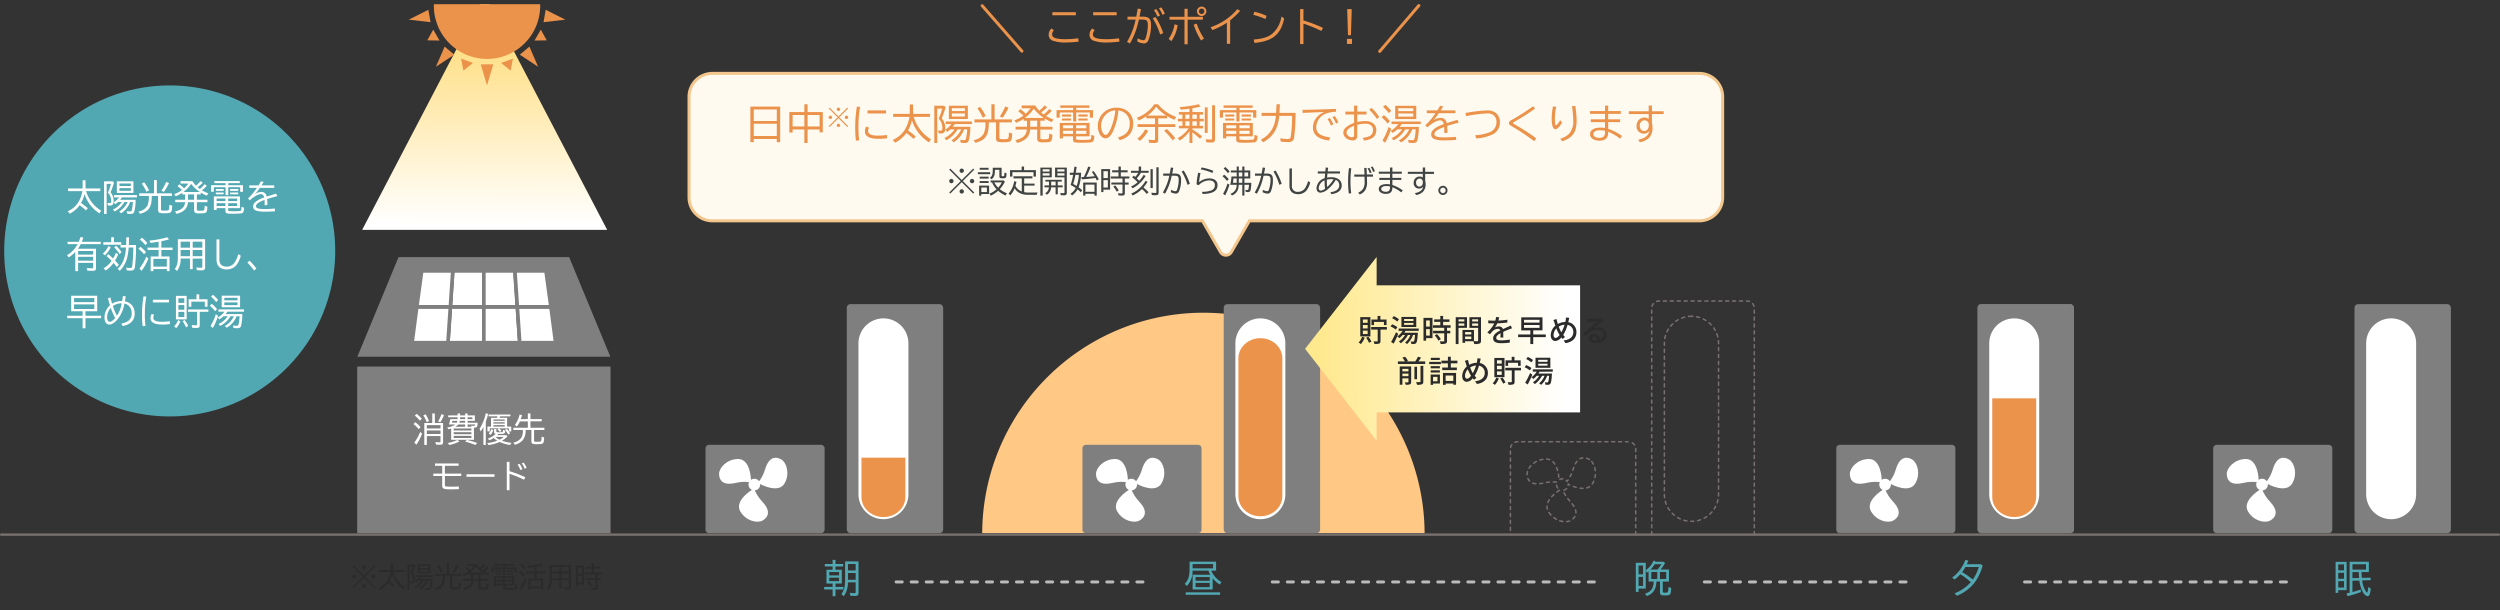 <svg xmlns="http://www.w3.org/2000/svg" width="980" height="239.302"><rect width="100%" height="100%" fill="#333333" stroke="none"/><defs><clipPath id="a"><path transform="translate(0 27)" fill="none" d="M0 0h980v239.302H0z"/></clipPath><clipPath id="b"><path d="M433.7 144.3l28.049 36.013v-11.1h79.759v-49.82h-79.755v-11.114z" transform="translate(-433.704 -108.279)" fill="none"/></clipPath><clipPath id="d"><path transform="translate(0 28.657)" fill="none" d="M0 0h980v237.645H0z"/></clipPath><clipPath id="e"><path d="M166.526 24.28l-46.177 88.468H216.4L170.219 24.28z" transform="translate(-120.349 -24.28)" fill="none"/></clipPath><clipPath id="g"><path fill="none" d="M0 0h143.908v97.906H0z"/></clipPath><linearGradient id="c" x1=".05" y1="1" x2=".945" y2="1" gradientUnits="objectBoundingBox"><stop offset="0" stop-color="#ffe98e"/><stop offset="1" stop-color="#fff"/></linearGradient><linearGradient id="f" x1="1.005" y1=".522" x2=".028" y2=".53" gradientUnits="objectBoundingBox"><stop offset="0" stop-color="#ffd768"/><stop offset="1" stop-color="#fff"/></linearGradient></defs><g transform="translate(0 -27)" clip-path="url(#a)"><path d="M666.127 55.77H279.255a9.159 9.159 0 00-9.158 9.157v39.486a9.158 9.158 0 009.158 9.157h192.114l7.066 12.238a2.457 2.457 0 004.256 0l7.066-12.238h176.37a9.157 9.157 0 009.157-9.157V64.927a9.158 9.158 0 00-9.157-9.157" fill="#fffaf0"/><path d="M480.562 127.627a3.015 3.015 0 01-2.638-1.524l-6.893-11.944H279.255a9.759 9.759 0 01-9.748-9.747V64.927a9.759 9.759 0 019.748-9.747h386.876a9.758 9.758 0 019.747 9.747v39.485a9.758 9.758 0 01-9.747 9.747H490.098l-6.9 11.943a3.013 3.013 0 01-2.639 1.524M279.255 56.36a8.579 8.579 0 00-8.569 8.567v39.485a8.578 8.578 0 008.569 8.567H471.71l7.234 12.533a1.868 1.868 0 003.236 0l7.236-12.533h176.715a8.577 8.577 0 008.567-8.567V64.927a8.578 8.578 0 00-8.567-8.567z" fill="#f2c68c"/><path d="M385.025 236.001a86.708 86.708 0 01173.415 0z" fill="#ffc885"/><rect width="37.78" height="89.79" rx="1.381" transform="translate(331.944 146.211)" fill="#7f7f7f"/><path d="M277.941 201.371h43.919a1.382 1.382 0 011.382 1.382v31.865a1.383 1.383 0 01-1.382 1.383h-43.919a1.381 1.381 0 01-1.381-1.381v-31.868a1.381 1.381 0 011.381-1.381z" fill="#7f7f7f"/><path d="M294.356 216.057c.16-2.117-.531-9.128-4.975-9.128s-7.5 3.464-7.5 5.789 1.221 3.912 3.908 3.912 3.875-1.183 8.563-.573m1.249 2.513c-1.92.915-7.641 5.025-5.421 8.868s6.748 4.762 8.763 3.6 2.778-3.017 1.434-5.346-2.962-2.761-4.776-7.125m1.552-2.33c1.752 1.207 8.166 4.1 10.386.263s.753-8.229-1.256-9.391-4-.9-5.349 1.43-.911 3.948-3.781 7.7" fill="#fff"/><path d="M297.982 216.956a2.281 2.281 0 11-2.282-2.282 2.277 2.277 0 012.282 2.282m56.94 3.776a8.613 8.613 0 11-17.225 0v-59.133a8.613 8.613 0 1117.225 0z" fill="#fff"/><path d="M346.31 230.525a9.8 9.8 0 01-9.793-9.792v-59.132a9.793 9.793 0 1119.586 0v59.133a9.8 9.8 0 01-9.793 9.792m0-76.358a7.442 7.442 0 00-7.434 7.434v59.133a7.434 7.434 0 0014.867 0v-59.134a7.442 7.442 0 00-7.434-7.434" fill="#fff"/><path d="M337.696 206.412v15.394c0 4.349 3.855 7.874 8.613 7.874s8.612-3.525 8.612-7.874v-15.394z" fill="#eb924b"/><rect width="37.78" height="89.79" rx="1.381" transform="translate(479.699 146.211)" fill="#7f7f7f"/><path d="M425.696 201.371h43.919a1.382 1.382 0 011.382 1.382v31.865a1.383 1.383 0 01-1.382 1.383h-43.919a1.381 1.381 0 01-1.381-1.381v-31.868a1.381 1.381 0 011.381-1.381z" fill="#7f7f7f"/><path d="M442.11 216.057c.16-2.117-.531-9.128-4.975-9.128s-7.5 3.464-7.5 5.789 1.222 3.912 3.909 3.912 3.875-1.183 8.563-.573m1.246 2.513c-1.92.915-7.641 5.025-5.421 8.868s6.748 4.762 8.763 3.6 2.778-3.017 1.434-5.346-2.962-2.761-4.776-7.125m1.554-2.33c1.752 1.207 8.166 4.1 10.386.263s.753-8.229-1.256-9.391-4-.9-5.349 1.43-.911 3.948-3.781 7.7" fill="#fff"/><path d="M445.735 216.956a2.28 2.28 0 11-2.28-2.282 2.275 2.275 0 012.28 2.282m56.941 3.776a8.613 8.613 0 11-17.225 0v-59.133a8.613 8.613 0 1117.225 0z" fill="#fff"/><path d="M494.064 230.525a9.8 9.8 0 01-9.793-9.792v-59.132a9.793 9.793 0 1119.586 0v59.133a9.8 9.8 0 01-9.793 9.792m0-76.358a7.442 7.442 0 00-7.434 7.434v59.133a7.434 7.434 0 0014.867 0v-59.134a7.442 7.442 0 00-7.434-7.434" fill="#fff"/><path d="M502.676 221.501c0 4.348-3.855 7.874-8.613 7.874s-8.612-3.526-8.612-7.874v-54.054c0-4.349 3.856-7.873 8.612-7.873s8.613 3.523 8.613 7.873z" fill="#eb924b"/><path d="M687.682 236.865a.3.3 0 01-.295-.295v-1.18a.295.295 0 01.59 0v1.18a.3.3 0 01-.295.295m-40.213 0a.3.3 0 01-.295-.295v-1.168a.295.295 0 11.59 0v1.168a.3.3 0 01-.295.295m0-2.7a.3.3 0 01-.295-.295v-1.18a.295.295 0 11.59 0v1.18a.3.3 0 01-.295.295m40.213-.012a.294.294 0 01-.295-.295v-1.18a.295.295 0 01.59 0v1.18a.294.294 0 01-.295.295m-40.213-2.7a.3.3 0 01-.295-.295v-1.18a.295.295 0 11.59 0v1.18a.294.294 0 01-.295.295m40.213-.011a.3.3 0 01-.295-.295v-1.18a.295.295 0 01.59 0v1.18a.3.3 0 01-.295.295m-40.213-2.7a.3.3 0 01-.295-.295v-1.18a.295.295 0 11.59 0v1.18a.3.3 0 01-.295.295m40.213-.012a.294.294 0 01-.295-.295v-1.18a.295.295 0 01.59 0v1.18a.294.294 0 01-.295.295m-40.213-2.701a.3.3 0 01-.295-.295v-1.18a.295.295 0 11.59 0v1.18a.3.3 0 01-.295.295m40.213-.012a.3.3 0 01-.295-.295v-1.18a.295.295 0 01.59 0v1.18a.3.3 0 01-.295.295m-40.213-2.7a.3.3 0 01-.295-.295v-1.18a.295.295 0 11.59 0v1.18a.3.3 0 01-.295.295m40.213-.012a.3.3 0 01-.295-.295v-1.181a.295.295 0 01.59 0v1.18a.3.3 0 01-.295.295m-40.213-2.7a.3.3 0 01-.295-.295v-1.18a.295.295 0 11.59 0v1.18a.3.3 0 01-.295.295m40.213-.012a.294.294 0 01-.295-.295v-1.18a.295.295 0 01.59 0v1.18a.294.294 0 01-.295.295m-40.213-2.7a.3.3 0 01-.295-.295v-1.18a.295.295 0 11.59 0v1.18a.294.294 0 01-.295.295m40.213-.011a.3.3 0 01-.295-.295v-1.18a.295.295 0 01.59 0v1.18a.3.3 0 01-.295.295m-40.213-2.7a.3.3 0 01-.295-.295v-1.18a.295.295 0 11.59 0v1.18a.3.3 0 01-.295.295m40.213-.012a.294.294 0 01-.295-.295v-1.18a.295.295 0 01.59 0v1.18a.294.294 0 01-.295.295m-40.213-2.7a.3.3 0 01-.295-.295v-1.18a.295.295 0 11.59 0v1.18a.3.3 0 01-.295.295m40.213-.012a.3.3 0 01-.295-.295v-1.18a.295.295 0 01.59 0v1.18a.3.3 0 01-.295.295m-40.213-2.7a.3.3 0 01-.295-.295v-1.18a.295.295 0 11.59 0v1.18a.3.3 0 01-.295.295m40.213-.012a.3.3 0 01-.295-.295v-1.18a.295.295 0 01.59 0v1.18a.3.3 0 01-.295.295m-40.213-2.716a.3.3 0 01-.295-.295v-1.18a.295.295 0 11.59 0v1.18a.3.3 0 01-.295.295m40.213-.012a.294.294 0 01-.295-.295v-1.18a.295.295 0 01.59 0v1.18a.294.294 0 01-.295.295m-40.213-2.7a.3.3 0 01-.295-.295v-1.18a.295.295 0 11.59 0v1.187a.294.294 0 01-.295.295m40.213-.011a.3.3 0 01-.295-.295v-1.189a.295.295 0 01.59 0v1.18a.3.3 0 01-.295.295m-40.213-2.7a.3.3 0 01-.295-.295v-1.18a.295.295 0 11.59 0v1.18a.3.3 0 01-.295.295m40.213-.012a.294.294 0 01-.295-.295v-1.18a.295.295 0 01.59 0v1.18a.294.294 0 01-.295.295m-40.213-2.7a.3.3 0 01-.295-.295v-1.18a.295.295 0 11.59 0v1.18a.3.3 0 01-.295.295m40.213-.012a.3.3 0 01-.295-.295v-1.18a.295.295 0 01.59 0v1.18a.3.3 0 01-.295.295m-40.213-2.7a.3.3 0 01-.295-.295v-1.18a.295.295 0 11.59 0v1.18a.3.3 0 01-.295.295m40.213-.012a.3.3 0 01-.295-.295v-1.18a.295.295 0 01.59 0v1.18a.3.3 0 01-.295.295m-40.213-2.7a.3.3 0 01-.295-.295v-1.18a.295.295 0 11.59 0v1.18a.3.3 0 01-.295.295m40.213-.012a.294.294 0 01-.295-.295v-1.18a.295.295 0 01.59 0v1.18a.294.294 0 01-.295.295m-40.213-2.7a.3.3 0 01-.295-.295v-1.18a.295.295 0 11.59 0v1.18a.294.294 0 01-.295.295m40.213-.011a.3.3 0 01-.295-.295v-1.18a.295.295 0 01.59 0v1.18a.3.3 0 01-.295.295m-40.213-2.7a.3.3 0 01-.295-.295v-1.18a.295.295 0 11.59 0v1.18a.3.3 0 01-.295.295m40.213-.016a.294.294 0 01-.295-.295v-1.18a.295.295 0 01.59 0v1.18a.294.294 0 01-.295.295m-40.213-2.7a.3.3 0 01-.295-.295v-1.18a.295.295 0 11.59 0v1.175a.3.3 0 01-.295.295m40.213-.012a.3.3 0 01-.295-.295v-1.18a.295.295 0 01.59 0v1.18a.3.3 0 01-.295.295m-40.213-2.7a.3.3 0 01-.295-.295v-1.18a.295.295 0 11.59 0v1.18a.3.3 0 01-.295.295m40.213-.012a.3.3 0 01-.295-.295v-1.176a.295.295 0 01.59 0v1.18a.3.3 0 01-.295.295m-40.213-2.7a.3.3 0 01-.295-.295v-1.18a.295.295 0 11.59 0v1.18a.3.3 0 01-.295.295m40.213-.012a.294.294 0 01-.295-.295v-1.18a.295.295 0 01.59 0v1.18a.294.294 0 01-.295.295m-40.213-2.7a.3.3 0 01-.295-.295v-1.18a.295.295 0 11.59 0v1.18a.294.294 0 01-.295.295m40.213-.011a.3.3 0 01-.295-.295v-1.18a.295.295 0 01.59 0v1.18a.3.3 0 01-.295.295m-40.213-2.7a.3.3 0 01-.295-.295v-1.18a.295.295 0 11.59 0v1.18a.3.3 0 01-.295.295m40.213-.012a.294.294 0 01-.295-.295v-1.18a.295.295 0 01.59 0v1.18a.294.294 0 01-.295.295m-40.213-2.7a.3.3 0 01-.295-.295v-1.18a.295.295 0 11.59 0v1.18a.3.3 0 01-.295.295m40.213-.012a.3.3 0 01-.295-.295v-1.18a.295.295 0 01.59 0v1.18a.3.3 0 01-.295.295m-40.213-2.7a.3.3 0 01-.295-.295v-1.18a.295.295 0 11.59 0v1.18a.3.3 0 01-.295.295m40.213-.012a.3.3 0 01-.295-.295v-1.18a.295.295 0 01.59 0v1.18a.3.3 0 01-.295.295m-40.213-2.7a.3.3 0 01-.295-.295v-1.18a.295.295 0 11.59 0v1.18a.3.3 0 01-.295.295m40.213-.012a.294.294 0 01-.295-.295v-1.18a.295.295 0 01.59 0v1.171a.294.294 0 01-.295.295m-40.213-2.7a.3.3 0 01-.295-.295v-1.18a.295.295 0 11.59 0v1.18a.294.294 0 01-.295.295m40.213-.011a.3.3 0 01-.295-.295v-1.18a.295.295 0 01.59 0v1.18a.3.3 0 01-.295.295m-40.213-2.7a.3.3 0 01-.295-.295v-1.18a.295.295 0 11.59 0v1.18a.3.3 0 01-.295.295m40.213-.012a.294.294 0 01-.295-.295v-1.177a.295.295 0 01.59 0v1.18a.294.294 0 01-.295.295m-40.213-2.7a.3.3 0 01-.295-.295v-1.18a.295.295 0 11.59 0v1.18a.3.3 0 01-.295.295m40.213-.012a.3.3 0 01-.295-.295v-1.18a.295.295 0 01.59 0v1.18a.3.3 0 01-.295.295m-40.213-2.7a.3.3 0 01-.295-.295v-1.18a.295.295 0 11.59 0v1.18a.3.3 0 01-.295.295m40.213-.012a.3.3 0 01-.295-.295v-1.18a.295.295 0 01.59 0v1.18a.3.3 0 01-.295.295m-40.213-2.7a.3.3 0 01-.295-.295v-1.18a.295.295 0 11.59 0v1.18a.3.3 0 01-.295.295m40.213-.012a.294.294 0 01-.295-.295v-1.18a.295.295 0 01.59 0v1.18a.294.294 0 01-.295.295m-40.213-2.7a.3.3 0 01-.295-.295v-1.18a.295.295 0 11.59 0v1.18a.294.294 0 01-.295.295m40.213-.011a.3.3 0 01-.295-.295v-1.18a.295.295 0 01.59 0v1.18a.3.3 0 01-.295.295m-40.1-2.692a.3.3 0 01-.079-.011.293.293 0 01-.2-.363 3.08 3.08 0 01.6-1.144.294.294 0 11.453.376 2.521 2.521 0 00-.49.927.291.291 0 01-.283.215m39.993-.011a.294.294 0 01-.283-.214 2.521 2.521 0 00-.493-.926.294.294 0 11.452-.377 3.1 3.1 0 01.609 1.141.294.294 0 01-.2.365.291.291 0 01-.083.012m-38.207-1.893a.3.3 0 01-.1-.573 3.131 3.131 0 011.049-.18h.208a.295.295 0 110 .59h-.211a2.533 2.533 0 00-.85.146.293.293 0 01-.1.018m36.411 0a.284.284 0 01-.1-.017 2.518 2.518 0 00-.836-.143h-.225a.295.295 0 110-.59h.227a3.093 3.093 0 011.031.176.3.3 0 01-.1.573m-2.693-.159h-1.18a.295.295 0 110-.59h1.18a.295.295 0 010 .59m-2.714 0h-1.18a.295.295 0 010-.59h1.18a.295.295 0 010 .59m-2.713 0h-1.18a.295.295 0 110-.59h1.18a.295.295 0 110 .59m-2.713 0h-1.18a.295.295 0 110-.59h1.18a.295.295 0 110 .59m-2.712 0h-1.18a.295.295 0 010-.59h1.18a.295.295 0 010 .59m-2.713 0h-1.18a.295.295 0 110-.59h1.18a.295.295 0 110 .59m-2.714 0h-1.175a.295.295 0 110-.59h1.18a.295.295 0 110 .59m-2.713 0h-1.18a.295.295 0 010-.59h1.18a.295.295 0 010 .59m-2.713 0h-1.18a.295.295 0 010-.59h1.18a.295.295 0 110 .59m-2.712 0h-1.18a.295.295 0 110-.59h1.18a.295.295 0 110 .59m-2.713 0h-1.18a.295.295 0 010-.59h1.18a.295.295 0 010 .59m-2.714 0h-1.18a.295.295 0 110-.59h1.18a.295.295 0 110 .59m-12.046 91.563a.3.3 0 01-.295-.295v-1.18a.295.295 0 11.59 0v1.18a.3.3 0 01-.295.295m-49.111 0a.3.3 0 01-.295-.295v-.129a.295.295 0 01.59 0v.129a.3.3 0 01-.295.295m0-1.662a.3.3 0 01-.295-.295v-1.182a.295.295 0 01.59 0v1.18a.3.3 0 01-.295.295m49.111-1.051a.3.3 0 01-.295-.295v-1.18a.295.295 0 11.59 0v1.18a.3.3 0 01-.295.295m-49.111-1.662a.3.3 0 01-.295-.295v-1.18a.295.295 0 01.59 0v1.18a.3.3 0 01-.295.295m49.111-1.052a.3.3 0 01-.295-.295v-1.18a.295.295 0 11.59 0v1.18a.294.294 0 01-.295.295m-49.111-1.661a.3.3 0 01-.295-.295v-1.18a.295.295 0 01.59 0v1.18a.3.3 0 01-.295.295m49.111-1.049a.3.3 0 01-.295-.295v-1.18a.295.295 0 11.59 0v1.18a.3.3 0 01-.295.295m-49.111-1.662a.3.3 0 01-.295-.295v-1.18a.295.295 0 01.59 0v1.18a.3.3 0 01-.295.295m49.111-1.052a.3.3 0 01-.295-.295v-1.18a.295.295 0 11.59 0v1.18a.294.294 0 01-.295.295m-49.111-1.661a.3.3 0 01-.295-.295v-1.18a.295.295 0 01.59 0v1.18a.3.3 0 01-.295.295m49.111-1.051a.3.3 0 01-.295-.295v-1.179a.295.295 0 11.59 0v1.18a.3.3 0 01-.295.295m-49.111-1.662a.3.3 0 01-.295-.295v-1.18a.295.295 0 01.59 0v1.18a.3.3 0 01-.295.295m49.111-1.051a.3.3 0 01-.295-.295v-1.18a.295.295 0 11.59 0v1.18a.3.3 0 01-.295.295m-49.11-1.662a.3.3 0 01-.295-.295v-1.18a.295.295 0 01.59 0v1.18a.3.3 0 01-.295.295m49.111-1.052a.3.3 0 01-.295-.295v-1.18a.295.295 0 11.59 0v1.18a.294.294 0 01-.295.295m-49.111-1.661a.3.3 0 01-.295-.295v-1.18a.295.295 0 01.59 0v1.18a.3.3 0 01-.295.295m49.111-1.051a.3.3 0 01-.295-.295v-1.18a.295.295 0 11.59 0v1.18a.3.3 0 01-.295.295m-49.111-1.662a.3.3 0 01-.295-.295v-1.179a.295.295 0 01.59 0v1.18a.3.3 0 01-.295.295m49.111-1.052a.3.3 0 01-.295-.295v-1.18a.295.295 0 11.59 0v1.18a.294.294 0 01-.295.295m-49.111-1.663a.3.3 0 01-.295-.295v-1.18a.295.295 0 01.59 0v1.18a.3.3 0 01-.295.295m49.111-1.051a.3.3 0 01-.295-.295v-1.18a.295.295 0 11.59 0v1.18a.3.3 0 01-.295.295m-49.111-1.662a.3.3 0 01-.295-.295v-1.18a.295.295 0 01.59 0v1.18a.3.3 0 01-.295.295m49.11-1.047a.3.3 0 01-.295-.295v-1.18a.295.295 0 11.59 0v1.18a.3.3 0 01-.295.295m-49.111-1.662a.3.3 0 01-.295-.295v-1.18a.295.295 0 01.59 0v1.18a.3.3 0 01-.295.295m49.111-1.052a.3.3 0 01-.295-.295v-1.159a.3.3 0 01.276-.314.285.285 0 01.311.276c0 .061.006.123.006.185v1.012a.294.294 0 01-.295.295m-49.039-1.655a.28.28 0 01-.068-.008.3.3 0 01-.218-.355 3.139 3.139 0 01.546-1.17.295.295 0 01.472.354 2.555 2.555 0 00-.445.952.3.3 0 01-.287.228m48.545-.957a.294.294 0 01-.243-.129 2.6 2.6 0 00-.757-.73.293.293 0 01-.091-.407.3.3 0 01.406-.092 3.188 3.188 0 01.928.9.293.293 0 01-.077.409.3.3 0 01-.166.052m-46.853-1.034a.295.295 0 01-.113-.567 3.115 3.115 0 011.195-.236.327.327 0 01.329.295.267.267 0 01-.26.295h-.07a2.542 2.542 0 00-.97.191.288.288 0 01-.112.022m44.551-.214l.009-.295zm-.049 0h-1.121a.295.295 0 010-.59h1.121l.059.295zm-2.654 0h-1.18a.295.295 0 110-.59h1.18a.295.295 0 110 .59m-2.713 0h-1.18a.295.295 0 110-.59h1.18a.295.295 0 110 .59m-2.713 0h-1.18a.295.295 0 010-.59h1.18a.295.295 0 010 .59m-2.713 0h-1.18a.295.295 0 110-.59h1.18a.295.295 0 110 .59m-2.713 0h-1.18a.295.295 0 110-.59h1.18a.295.295 0 110 .59m-2.713 0h-1.18a.295.295 0 010-.59h1.18a.295.295 0 010 .59m-2.713 0h-1.18a.295.295 0 010-.59h1.18a.295.295 0 110 .59m-2.713 0h-1.18a.295.295 0 110-.59h1.18a.295.295 0 110 .59m-2.713 0h-1.18a.295.295 0 010-.59h1.18a.295.295 0 010 .59m-2.713 0h-1.186a.295.295 0 010-.59h1.18a.295.295 0 110 .59m-2.713 0h-1.18a.295.295 0 110-.59h1.18a.295.295 0 110 .59m-2.713 0h-1.18a.295.295 0 110-.59h1.18a.295.295 0 010 .59m-2.713 0h-1.18a.295.295 0 110-.59h1.18a.295.295 0 110 .59m-2.713 0h-1.18a.295.295 0 110-.59h1.18a.295.295 0 110 .59m-2.713 0h-1.18a.295.295 0 110-.59h1.18a.295.295 0 010 .59m16.457 31.322a.295.295 0 01-.028-.589 3.821 3.821 0 001.062-.245.294.294 0 11.221.545 4.362 4.362 0 01-1.227.288h-.027m-1.53-.055a.286.286 0 01-.045 0 7.791 7.791 0 01-1.191-.284.3.3 0 11.182-.561 7.191 7.191 0 001.1.263.295.295 0 01-.045.586m-2.549-.884a.291.291 0 01-.142-.037 8.481 8.481 0 01-1.025-.663.295.295 0 11.354-.471 8.009 8.009 0 00.954.616.3.3 0 01-.141.554m6.506-.16a.295.295 0 01-.2-.514 3.561 3.561 0 00.7-.829.295.295 0 11.507.3 4.1 4.1 0 01-.814.968.292.292 0 01-.2.074m-8.627-1.51a.3.3 0 01-.218-.1 8.478 8.478 0 01-.755-.959.3.3 0 11.488-.331 7.923 7.923 0 00.7.893.3.3 0 01-.019.416.292.292 0 01-.2.077m9.817-.842h-.008a.3.3 0 01-.287-.3v-.123a3.382 3.382 0 00-.145-.95.3.3 0 01.567-.166 4.048 4.048 0 01.167 1.124v.131a.3.3 0 01-.295.287m-11.224-1.441a.293.293 0 01-.283-.214 3.835 3.835 0 01-.15-1.062v-.2a.287.287 0 01.31-.278.3.3 0 01.28.311v.169a3.257 3.257 0 00.126.9.294.294 0 01-.2.364.283.283 0 01-.081.012m10.437-1.1a.29.29 0 01-.25-.14 9.266 9.266 0 00-.658-.934.3.3 0 11.464-.367 9.984 9.984 0 01.7.992.295.295 0 01-.251.449m-10.218-1.545a.288.288 0 01-.112-.022.294.294 0 01-.159-.386 6.769 6.769 0 01.579-1.086.3.3 0 01.5.321 6.237 6.237 0 00-.531.992.3.3 0 01-.272.182m8.545-.582a.293.293 0 01-.221-.1c-.25-.285-.506-.583-.767-.915a.294.294 0 11.462-.364c.255.323.5.613.747.891a.3.3 0 01-.026.416.3.3 0 01-.2.073m-7.049-1.668a.3.3 0 01-.219-.493c.262-.289.548-.577.852-.856a.295.295 0 11.4.434 13.03 13.03 0 00-.813.817.291.291 0 01-.218.1m5.415-.491a.3.3 0 01-.251-.139 15.587 15.587 0 01-.593-1.043.295.295 0 11.523-.274 16 16 0 00.573 1.005.295.295 0 01-.251.451m-3.405-1.328a.294.294 0 01-.177-.53c.342-.26.676-.49.986-.689a.296.296 0 01.317.5c-.3.191-.618.414-.95.663a.288.288 0 01-.177.059m2.785-.751a.295.295 0 01-.079-.579 2.022 2.022 0 00.879-.511.295.295 0 11.418.416 2.592 2.592 0 01-1.137.662.269.269 0 01-.08.012m7.444-.7a8.714 8.714 0 01-1.217-.094.3.3 0 01.085-.584 8.071 8.071 0 001.135.088.295.295 0 010 .59m-9.927-.16a.3.3 0 01-.241-.124 2.536 2.536 0 01-.46-1.236.3.3 0 01.587-.055 1.96 1.96 0 00.354.95.294.294 0 01-.071.412.291.291 0 01-.17.054m11.445-.027a.295.295 0 01-.079-.579 3.636 3.636 0 00.992-.44.3.3 0 01.321.5 4.144 4.144 0 01-1.155.512.263.263 0 01-.079.012m-4.191-.231a.318.318 0 01-.08-.011 16.133 16.133 0 01-1.144-.376.3.3 0 01.208-.553c.352.132.72.255 1.1.362a.295.295 0 01-.081.578m-3.121-.83h-.028a.3.3 0 01-.265-.322c.006-.063.009-.126.009-.19a1.6 1.6 0 01-.046-.212.293.293 0 01.126-.28.3.3 0 01.308-.015c.189.1.4.211.616.318a.3.3 0 01-.258.531l-.169-.084a.3.3 0 01-.293.255m9.457-.493a.287.287 0 01-.16-.048.294.294 0 01-.086-.408q.053-.081.1-.166a8.379 8.379 0 00.42-.834.292.292 0 01.388-.153.3.3 0 01.153.388 9.347 9.347 0 01-.451.894 3.013 3.013 0 01-.12.193.292.292 0 01-.246.134m-22.168-.074h-.025a4.875 4.875 0 01-1.224-.257.294.294 0 11.2-.554 4.363 4.363 0 001.077.224.295.295 0 01-.026.589m1.53-.031a.3.3 0 01-.031-.589 13.5 13.5 0 001.141-.177.3.3 0 01.344.235.3.3 0 01-.235.344c-.337.065-.742.137-1.188.184h-.032m2.668-.471a.295.295 0 01-.05-.585c.369-.062.762-.117 1.193-.155a.295.295 0 01.051.587c-.413.037-.79.088-1.144.149a.365.365 0 01-.05 0m3.877-.144h-.024c-.416-.033-.8-.052-1.158-.058a.295.295 0 010-.59c.37.006.767.026 1.2.06a.295.295 0 01-.025.589m4.209-.275a.249.249 0 01-.243-.127 2.091 2.091 0 00-.274-.328.293.293 0 010-.416.3.3 0 01.418-.006l.09.092c.057-.081.112-.163.164-.243a.3.3 0 01.491.328c-.125.186-.257.38-.4.578a.3.3 0 01-.241.123m-14.712-.142a.292.292 0 01-.216-.093 3.5 3.5 0 01-.682-1.082.295.295 0 01.546-.222 2.9 2.9 0 00.566.9.294.294 0 01-.215.5m11.9-.622a.3.3 0 01-.138-.557 2.452 2.452 0 011.3-.274.295.295 0 11-.048.587 1.806 1.806 0 00-.977.21.3.3 0 01-.137.033m13.716-.743a.315.315 0 01-.066-.007.3.3 0 01-.223-.353 7.646 7.646 0 00.171-1.123.3.3 0 01.294-.272h.024a.3.3 0 01.27.317 8.471 8.471 0 01-.182 1.207.3.3 0 01-.288.23m-14.148-.132a.3.3 0 01-.294-.267 15.306 15.306 0 00-.152-1.149.294.294 0 01.24-.341.286.286 0 01.341.241c.071.413.123.814.159 1.193a.3.3 0 01-.265.322h-.028m4.429-.242a.3.3 0 01-.26-.434c.2-.368.362-.711.5-1.038a.3.3 0 01.542.236c-.149.339-.32.7-.525 1.08a.3.3 0 01-.261.156m-16.837-.745a.294.294 0 01-.295-.28 7.02 7.02 0 01-.009-.359 3.482 3.482 0 01.126-.9.3.3 0 01.36-.21.3.3 0 01.209.362 2.936 2.936 0 00-.1.749c0 .112 0 .221.009.329a.3.3 0 01-.28.309h-.015m26.707-1.578a.3.3 0 01-.293-.263 7.815 7.815 0 00-.205-1.115.294.294 0 11.568-.151 8 8 0 01.223 1.2.294.294 0 01-.261.324h-.033m-14.791-.1a.294.294 0 01-.283-.215 10.977 10.977 0 00-.368-1.088.294.294 0 11.546-.219 10.941 10.941 0 01.389 1.147.3.3 0 01-.2.364.327.327 0 01-.081.011m5.981-.065a.289.289 0 01-.094-.015.3.3 0 01-.185-.374l.1-.281c.094-.284.189-.561.289-.84a.295.295 0 01.554.2c-.1.274-.192.546-.285.826l-.1.282a.293.293 0 01-.278.2m-17.162-.815a.295.295 0 01-.249-.453 7.105 7.105 0 01.748-.976.295.295 0 11.435.4 6.61 6.61 0 00-.685.9.294.294 0 01-.249.137m10.1-1.6a.3.3 0 01-.246-.133 4.931 4.931 0 00-.7-.86.294.294 0 11.407-.425 5.471 5.471 0 01.788.961.295.295 0 01-.247.457m15.11-.006a.3.3 0 01-.263-.16 5.089 5.089 0 00-.607-.931.295.295 0 11.453-.377 5.71 5.71 0 01.681 1.039.3.3 0 01-.129.4.287.287 0 01-.135.033m-7.054-.094a.3.3 0 01-.137-.033.3.3 0 01-.124-.4c.047-.09.1-.179.15-.271a6.363 6.363 0 01.52-.766.3.3 0 01.461.369 5.678 5.678 0 00-.472.694 6.114 6.114 0 00-.137.248.3.3 0 01-.262.158m-16.307-.261a.3.3 0 01-.176-.532 8.348 8.348 0 011.032-.653.295.295 0 11.278.519 7.744 7.744 0 00-.958.609.3.3 0 01-.177.058m2.4-1.226a.295.295 0 01-.089-.576 8.339 8.339 0 011.189-.283.286.286 0 01.339.243.3.3 0 01-.244.339 8.015 8.015 0 00-1.105.263.3.3 0 01-.09.014m3.823-.146a.323.323 0 01-.1-.019 3.4 3.4 0 00-1.056-.214.294.294 0 01-.282-.308.3.3 0 01.308-.281 3.963 3.963 0 011.239.25.3.3 0 01-.1.571m15.573-.057a.289.289 0 01-.147-.04 5.257 5.257 0 00-1.017-.458.3.3 0 01-.191-.37.3.3 0 01.372-.191 5.81 5.81 0 011.131.51.295.295 0 01-.147.55m-3.7-.3a.295.295 0 01-.142-.553 3.307 3.307 0 011.223-.392.3.3 0 01.067.586 2.713 2.713 0 00-1.007.322.291.291 0 01-.141.037m43.664 24.523h-.231a.295.295 0 01.008-.59h.268c.3 0 .593-.012.883-.037a.278.278 0 01.32.269.3.3 0 01-.269.318c-.321.027-.646.035-.979.039m-1.749-.152a.337.337 0 01-.049 0 10.986 10.986 0 01-1.181-.27.3.3 0 01-.2-.366.29.29 0 01.365-.2 10.43 10.43 0 001.117.256.295.295 0 01-.05.585m4.217-.126a.3.3 0 01-.287-.228.292.292 0 01.219-.354 10.353 10.353 0 001.1-.324.3.3 0 01.376.179.293.293 0 01-.178.376 10.589 10.589 0 01-1.164.342.254.254 0 01-.066.008m-6.8-.666a.294.294 0 01-.121-.027 10.892 10.892 0 01-1.072-.561.295.295 0 01.3-.507 10.406 10.406 0 001.016.532.3.3 0 01-.123.564m9.335-.283a.29.29 0 01-.26-.157.294.294 0 01.122-.4 10.177 10.177 0 00.983-.591.295.295 0 11.332.487 10.821 10.821 0 01-1.038.626.3.3 0 01-.138.033m-11.633-1.141a.3.3 0 01-.186-.067 11.035 11.035 0 01-.9-.813.295.295 0 01.419-.415 10.746 10.746 0 00.85.771.3.3 0 01-.186.524m13.844-.418a.3.3 0 01-.2-.513 10.3 10.3 0 00.8-.819.3.3 0 11.445.388 11.29 11.29 0 01-.848.866.293.293 0 01-.2.078m-15.713-1.538a.293.293 0 01-.237-.12 11.075 11.075 0 01-.665-1.012.296.296 0 11.51-.3 10.99 10.99 0 00.63.959.293.293 0 01-.062.412.282.282 0 01-.175.058m17.464-.526a.295.295 0 01-.248-.455 10.377 10.377 0 00.57-.994.3.3 0 01.527.265 11.466 11.466 0 01-.6 1.05.294.294 0 01-.248.134m-18.784-1.837a.3.3 0 01-.275-.185 10.771 10.771 0 01-.387-1.149.3.3 0 01.206-.363.292.292 0 01.363.206 10.142 10.142 0 00.366 1.086.3.3 0 01-.164.383.3.3 0 01-.11.021m19.954-.6a.281.281 0 01-.093-.015.294.294 0 01-.186-.373 10.486 10.486 0 00.3-1.106.295.295 0 11.577.123 10.748 10.748 0 01-.316 1.169.3.3 0 01-.28.2m-20.63-2.022a.3.3 0 01-.294-.26 11.536 11.536 0 01-.083-1.207.3.3 0 01.29-.3.294.294 0 01.295.29 11 11 0 00.079 1.144.3.3 0 01-.257.328.186.186 0 01-.035 0m21.143-.635h-.019a.294.294 0 01-.275-.314c.014-.219.021-.44.021-.663v-.5a.295.295 0 11.59 0v.5c0 .235-.007.469-.024.7a.294.294 0 01-.294.276m-21.219-2.059a.3.3 0 01-.295-.295v-1.18a.295.295 0 01.59 0v1.18a.3.3 0 01-.295.295m21.248-.639a.294.294 0 01-.295-.295v-1.18a.295.295 0 11.59 0v1.18a.294.294 0 01-.295.295m-21.248-2.074a.3.3 0 01-.295-.295v-1.18a.295.295 0 01.59 0v1.18a.3.3 0 01-.295.295m21.248-.638a.3.3 0 01-.295-.295v-1.18a.295.295 0 11.59 0v1.18a.3.3 0 01-.295.295m-21.248-2.075a.3.3 0 01-.295-.295v-1.179a.295.295 0 01.59 0v1.18a.3.3 0 01-.295.295m21.248-.638a.3.3 0 01-.295-.295v-1.18a.295.295 0 11.59 0v1.18a.3.3 0 01-.295.295m-21.248-2.076a.3.3 0 01-.295-.295v-1.18a.295.295 0 01.59 0v1.18a.294.294 0 01-.295.295m21.248-.638a.294.294 0 01-.295-.295v-1.18a.295.295 0 11.59 0v1.18a.294.294 0 01-.295.295m-21.248-2.074a.3.3 0 01-.295-.295v-1.18a.295.295 0 01.59 0v1.18a.3.3 0 01-.295.295m21.248-.638a.3.3 0 01-.295-.295v-1.18a.295.295 0 11.59 0v1.18a.3.3 0 01-.295.295m-21.248-2.075a.3.3 0 01-.295-.295v-1.18a.295.295 0 01.59 0v1.18a.3.3 0 01-.295.295m21.248-.639a.294.294 0 01-.295-.295v-1.18a.295.295 0 11.59 0v1.18a.294.294 0 01-.295.295m-21.248-2.074a.3.3 0 01-.295-.295v-1.18a.295.295 0 01.59 0v1.18a.3.3 0 01-.295.295m21.248-.638a.3.3 0 01-.295-.295v-1.18a.295.295 0 11.59 0v1.18a.3.3 0 01-.295.295m-21.248-2.085a.3.3 0 01-.295-.295v-1.18a.295.295 0 01.59 0v1.18a.3.3 0 01-.295.295m21.248-.638a.3.3 0 01-.295-.295v-1.18a.295.295 0 11.59 0v1.18a.3.3 0 01-.295.295m-21.248-2.075a.3.3 0 01-.295-.295v-1.18a.295.295 0 01.59 0v1.18a.3.3 0 01-.295.295m21.248-.639a.294.294 0 01-.295-.295v-1.18a.295.295 0 11.59 0v1.18a.294.294 0 01-.295.295m-21.248-2.074a.3.3 0 01-.295-.295v-1.179a.295.295 0 01.59 0v1.18a.3.3 0 01-.295.295m21.248-.638a.3.3 0 01-.295-.295v-1.18a.295.295 0 11.59 0v1.18a.3.3 0 01-.295.295m-21.248-2.075a.3.3 0 01-.295-.295v-1.18a.295.295 0 01.59 0v1.18a.3.3 0 01-.295.295m21.248-.639a.294.294 0 01-.295-.295v-1.18a.295.295 0 11.59 0v1.18a.294.294 0 01-.295.295m-21.248-2.074a.3.3 0 01-.295-.295v-1.18a.295.295 0 01.59 0v1.18a.3.3 0 01-.295.295m21.248-.638a.3.3 0 01-.295-.295v-1.18a.295.295 0 11.59 0v1.18a.3.3 0 01-.295.295m-21.248-2.075a.3.3 0 01-.295-.295v-1.18a.295.295 0 01.59 0v1.18a.3.3 0 01-.295.295m21.248-.638a.3.3 0 01-.295-.295v-1.18a.295.295 0 11.59 0v1.18a.3.3 0 01-.295.295m-21.248-2.075a.3.3 0 01-.295-.295v-1.18a.295.295 0 01.59 0v1.18a.3.3 0 01-.295.295m21.248-.639a.294.294 0 01-.295-.295v-1.18a.295.295 0 11.59 0v1.18a.294.294 0 01-.295.295m-21.248-2.074a.3.3 0 01-.295-.295v-1.18a.295.295 0 01.59 0v1.18a.3.3 0 01-.295.295m21.248-.638a.3.3 0 01-.295-.295v-1.177a.295.295 0 11.59 0v1.18a.3.3 0 01-.295.295m-21.248-2.075a.3.3 0 01-.295-.295v-1.18a.295.295 0 01.59 0v1.18a.3.3 0 01-.295.295m21.248-.639a.294.294 0 01-.295-.295v-1.18a.295.295 0 11.59 0v1.18a.294.294 0 01-.295.295m-21.248-2.074a.3.3 0 01-.295-.295v-1.18a.295.295 0 01.59 0v1.18a.3.3 0 01-.295.295m21.248-.638a.3.3 0 01-.295-.295v-1.18a.295.295 0 11.59 0v1.18a.3.3 0 01-.295.295m-21.248-2.075a.3.3 0 01-.295-.295v-1.179a.295.295 0 01.59 0v1.18a.3.3 0 01-.295.295m21.248-.638a.3.3 0 01-.295-.295v-1.18a.295.295 0 11.59 0v1.18a.3.3 0 01-.295.295m-21.248-2.075a.3.3 0 01-.295-.295v-1.18a.295.295 0 01.59 0v1.18a.3.3 0 01-.295.295m21.248-.639a.294.294 0 01-.295-.295v-1.18a.295.295 0 11.59 0v1.18a.294.294 0 01-.295.295m-21.248-2.074a.3.3 0 01-.295-.295v-1.18a.295.295 0 01.59 0v1.18a.3.3 0 01-.295.295m21.248-.638a.3.3 0 01-.295-.295v-1.18a.295.295 0 11.59 0v1.18a.3.3 0 01-.295.295m-21.248-2.075a.3.3 0 01-.295-.295v-1.18a.295.295 0 01.59 0v1.18a.3.3 0 01-.295.295m21.248-.639a.294.294 0 01-.295-.295v-1.18a.295.295 0 11.59 0v1.18a.294.294 0 01-.295.295m-21.248-2.074a.3.3 0 01-.295-.295v-.768c0-.143 0-.284.008-.425a.3.3 0 01.295-.282h.013a.294.294 0 01.282.307 8.807 8.807 0 00-.008.4v.768a.3.3 0 01-.295.295m21.248-.638a.3.3 0 01-.295-.295v-.13c0-.34-.017-.682-.05-1.02a.3.3 0 01.266-.322.286.286 0 01.322.267c.034.355.052.717.052 1.076v.13a.3.3 0 01-.295.295m-21.071-2.063a.28.28 0 01-.054 0 .294.294 0 01-.236-.344 10.8 10.8 0 01.287-1.176.291.291 0 01.367-.2.294.294 0 01.2.367 10.3 10.3 0 00-.27 1.115.3.3 0 01-.29.241m20.76-.624a.294.294 0 01-.286-.224 10.294 10.294 0 00-.339-1.095.3.3 0 11.553-.205 10.812 10.812 0 01.356 1.157.292.292 0 01-.213.357.31.31 0 01-.072.009m-19.93-1.951a.285.285 0 01-.126-.028.294.294 0 01-.141-.392 10.882 10.882 0 01.576-1.066.295.295 0 11.5.309 10.3 10.3 0 00-.544 1.007.294.294 0 01-.267.17m18.948-.571a.292.292 0 01-.258-.153 10.446 10.446 0 00-.605-.974.3.3 0 01.484-.339 11.269 11.269 0 01.639 1.031.3.3 0 01-.118.4.289.289 0 01-.142.035m-17.5-1.709a.29.29 0 01-.188-.068.3.3 0 01-.039-.415 10.609 10.609 0 01.826-.887.295.295 0 11.408.425 10.2 10.2 0 00-.78.839.3.3 0 01-.228.107m15.907-.48a.294.294 0 01-.215-.093 10.424 10.424 0 00-.83-.79.295.295 0 01.382-.449 10.8 10.8 0 01.877.835.3.3 0 01-.013.418.291.291 0 01-.2.08m-13.925-1.364a.295.295 0 01-.172-.534 10.915 10.915 0 011.021-.652.295.295 0 01.29.513 10.531 10.531 0 00-.968.618.287.287 0 01-.171.055m11.839-.359a.292.292 0 01-.157-.046 10.8 10.8 0 00-1-.558.295.295 0 11.257-.53 10.884 10.884 0 011.058.589.295.295 0 01-.157.545m-9.46-.928a.295.295 0 01-.105-.57 10.663 10.663 0 011.153-.372.292.292 0 01.361.21.3.3 0 01-.211.36 10.483 10.483 0 00-1.091.352.274.274 0 01-.106.02m7.007-.212a.283.283 0 01-.088-.014 10.431 10.431 0 00-1.111-.284.3.3 0 01-.231-.347.288.288 0 01.347-.231 10.481 10.481 0 011.172.3.295.295 0 01-.089.576m-4.379-.428a.3.3 0 01-.032-.589 11.026 11.026 0 011.763-.051.3.3 0 01.28.309.282.282 0 01-.31.28 10.4 10.4 0 00-1.669.05h-.032" fill="#78706e"/><rect width="37.782" height="89.79" rx="1.381" transform="translate(775.206 146.211)" fill="#78706e"/><rect width="37.782" height="89.79" rx="1.381" transform="translate(775.206 146.211)" fill="#7f7f7f"/><path d="M721.205 201.371h43.917a1.382 1.382 0 011.382 1.382v31.869a1.379 1.379 0 01-1.382 1.379h-43.919a1.381 1.381 0 01-1.381-1.381v-31.866a1.383 1.383 0 011.383-1.383z" fill="#7f7f7f"/><path d="M737.62 216.057c.16-2.117-.531-9.128-4.976-9.128s-7.5 3.464-7.5 5.789 1.221 3.912 3.908 3.912 3.875-1.183 8.563-.573m1.246 2.513c-1.92.915-7.641 5.025-5.421 8.868s6.748 4.762 8.763 3.6 2.778-3.017 1.434-5.346-2.962-2.761-4.776-7.125m1.556-2.33c1.75 1.207 8.165 4.1 10.385.263s.753-8.229-1.256-9.391-4-.9-5.349 1.43-.911 3.948-3.779 7.7" fill="#fff"/><path d="M741.245 216.956a2.281 2.281 0 11-2.283-2.282 2.277 2.277 0 012.283 2.282m56.94 3.776a8.613 8.613 0 11-17.225 0v-59.133a8.613 8.613 0 1117.225 0z" fill="#fff"/><path d="M789.573 230.525a9.8 9.8 0 01-9.793-9.792v-59.132a9.793 9.793 0 1119.586 0v59.133a9.8 9.8 0 01-9.793 9.792m0-76.358a7.442 7.442 0 00-7.434 7.434v59.133a7.434 7.434 0 0014.867 0v-59.134a7.442 7.442 0 00-7.434-7.434" fill="#fff"/><path d="M239.252 166.844l-16.141-39.057h-66.883l-16.144 39.057z" fill="#7f7f7f"/><path d="M176.545 147.264h13.128v14.066H175.6z" fill="#fff"/><path d="M190.262 161.92h-15.293l1.024-15.246h14.269zm-14.031-1.18h12.852v-12.886h-11.987z" fill="#7f7f7f"/><path d="M176.545 147.264h13.128v14.066H175.6z" fill="#fff"/><path d="M189.672 162.044h-14.071a.713.713 0 01-.712-.762l.945-14.065a.713.713 0 01.711-.666h13.128a.715.715 0 01.715.714v14.067a.715.715 0 01-.715.714m-13.308-1.427h12.594v-12.642h-11.747z" fill="#7f7f7f"/><path d="M177.492 133.192h12.18v14.072h-13.127z" fill="#fff"/><path d="M190.262 147.854h-14.348l1.026-15.252h13.322zm-13.086-1.18h11.906v-12.892h-11.04z" fill="#7f7f7f"/><path d="M177.492 133.192h12.18v14.072h-13.127z" fill="#fff"/><path d="M189.669 147.978h-13.124a.713.713 0 01-.712-.762l.947-14.072a.712.712 0 01.711-.665h12.178a.715.715 0 01.715.714v14.076a.715.715 0 01-.715.714m-12.363-1.427h11.65v-12.651h-10.8z" fill="#7f7f7f"/><path d="M163.392 147.264h13.156l-.947 14.067h-14.073z" fill="#fff"/><path d="M176.151 161.92h-15.3l2.018-15.246h14.3zm-13.95-1.18h12.847l.867-12.887h-12.007z" fill="#7f7f7f"/><path d="M163.392 147.264h13.156l-.947 14.067h-14.073z" fill="#fff"/><path d="M175.599 162.044h-14.07a.712.712 0 01-.708-.808l1.863-14.065a.714.714 0 01.708-.62h13.155a.715.715 0 01.712.762l-.947 14.067a.714.714 0 01-.712.665m-13.256-1.427h12.59l.85-12.639h-11.768z" fill="#7f7f7f"/><path d="M165.317 133.192h12.174l-.947 14.072h-13.153z" fill="#fff"/><path d="M177.096 147.854h-14.381l2.088-15.252h13.32zm-13.03-1.18h11.926l.868-12.893h-11.027z" fill="#7f7f7f"/><path d="M165.317 133.192h12.174l-.947 14.072h-13.153z" fill="#fff"/><path d="M176.545 147.978h-13.153a.714.714 0 01-.708-.81l1.927-14.072a.713.713 0 01.707-.617h12.174a.713.713 0 01.711.761l-.946 14.074a.715.715 0 01-.712.665m-12.336-1.427h11.67l.849-12.645h-10.787z" fill="#7f7f7f"/><path d="M202.795 147.264h-13.119v14.066h14.068z" fill="#fff"/><path d="M204.369 161.92h-15.282v-15.246h14.265zm-14.107-1.18h12.847l-.866-12.887h-11.98z" fill="#7f7f7f"/><path d="M202.795 147.264h-13.119v14.066h14.068z" fill="#fff"/><path d="M203.738 162.044h-14.07a.715.715 0 01-.715-.714v-14.066a.715.715 0 01.715-.714h13.123a.713.713 0 01.711.666l.944 14.065a.715.715 0 01-.712.762m-13.352-1.427h12.59l-.848-12.639h-11.738z" fill="#7f7f7f"/><path d="M201.852 133.192h-12.176v14.072H202.8z" fill="#fff"/><path d="M203.425 147.854h-14.344v-15.252h13.322zm-13.164-1.18h11.9l-.866-12.893h-11.034z" fill="#7f7f7f"/><path d="M201.852 133.192h-12.176v14.072H202.8z" fill="#fff"/><path d="M202.795 147.978h-13.128a.715.715 0 01-.715-.714v-14.072a.715.715 0 01.715-.714h12.18a.712.712 0 01.711.665l.944 14.072a.715.715 0 01-.711.762m-12.41-1.427h11.647l-.848-12.645h-10.8z" fill="#7f7f7f"/><path d="M215.951 147.264h-13.156l.944 14.067h14.072z" fill="#fff"/><path d="M218.483 161.92h-15.3l-1.022-15.246h14.3zm-14.193-1.18h12.848l-1.706-12.887h-12.006z" fill="#7f7f7f"/><path d="M215.951 147.264h-13.156l.944 14.067h14.072z" fill="#fff"/><path d="M217.812 162.044h-14.073a.714.714 0 01-.712-.665l-.944-14.068a.715.715 0 01.712-.762h13.156a.714.714 0 01.708.62l1.86 14.067a.714.714 0 01-.708.807m-13.406-1.427h12.592l-1.671-12.639h-11.768z" fill="#7f7f7f"/><path d="M214.023 133.192h-12.17l.942 14.072h13.156z" fill="#fff"/><path d="M216.628 147.854h-14.385l-1.02-15.252h13.312zm-13.281-1.18h11.928l-1.767-12.893h-11.024z" fill="#7f7f7f"/><path d="M214.023 133.192h-12.17l.942 14.072h13.156z" fill="#fff"/><path d="M215.951 147.978h-13.156a.714.714 0 01-.712-.665l-.942-14.074a.714.714 0 01.712-.761h12.169a.714.714 0 01.708.617l1.929 14.074a.714.714 0 01-.708.81m-12.489-1.427h11.672l-1.733-12.645h-10.786z" fill="#7f7f7f"/><path fill="#78706e" d="M140.09 170.751h99.163v65.236H140.09z"/><path fill="#7f7f7f" d="M140.09 170.75h99.163v65.236H140.09z"/><path d="M979.527 237.045H.472a.472.472 0 110-.944h979.055a.472.472 0 010 .944" fill="#78706e"/><path d="M780.962 183.148v38.659c0 4.349 3.857 7.874 8.613 7.874s8.612-3.525 8.612-7.874v-38.659z" fill="#eb924b"/><rect width="37.782" height="89.79" rx="1.381" transform="translate(922.961 146.211)" fill="#7f7f7f"/><path d="M868.96 201.371h43.917a1.382 1.382 0 011.382 1.382v31.869a1.379 1.379 0 01-1.382 1.379h-43.919a1.381 1.381 0 01-1.381-1.381v-31.866a1.383 1.383 0 011.383-1.383z" fill="#7f7f7f"/><path d="M885.375 216.057c.16-2.117-.531-9.128-4.975-9.128s-7.5 3.464-7.5 5.789 1.221 3.912 3.908 3.912 3.875-1.183 8.563-.573m1.245 2.513c-1.92.915-7.641 5.025-5.421 8.868s6.748 4.762 8.763 3.6 2.778-3.017 1.434-5.346-2.962-2.761-4.776-7.125m1.556-2.33c1.752 1.207 8.165 4.1 10.386.263s.753-8.229-1.256-9.391-4-.9-5.351 1.43-.911 3.948-3.779 7.7" fill="#fff"/><path d="M889 216.956a2.281 2.281 0 11-2.283-2.282 2.277 2.277 0 012.283 2.282m56.94 3.776a8.613 8.613 0 11-17.226 0v-59.133a8.613 8.613 0 1117.226 0z" fill="#fff"/><path d="M937.329 230.525a9.8 9.8 0 01-9.793-9.792v-59.132a9.793 9.793 0 1119.586 0v59.133a9.8 9.8 0 01-9.793 9.792m0-76.358a7.442 7.442 0 00-7.434 7.434v59.133a7.434 7.434 0 0014.867 0v-59.134a7.442 7.442 0 00-7.434-7.434" fill="#fff"/><path d="M327.511 250.331v-1.275h3.015v-.975h-3.015v-1.62h-1.125v1.62h-3.06v.975h3.06v1.275h-2.415v5.4h2.415v1.355h-3.315v.99h3.315v2.64h1.125v-2.64h3.09v-.99h-3.09v-1.35h2.475v-5.4zm1.4.93v1.305h-3.83v-1.305zm-3.83 2.19h3.825v1.365h-3.825zm11.46-6.375h-5.265v7.185c0 2.7-.4 4.26-1.455 5.64l.93.825a8.986 8.986 0 001.635-5.46h3.03v3.81c0 .345-.075.435-.39.435a17.48 17.48 0 01-1.93-.135l.24 1.14c.96.075 1.365.09 1.89.09.945 0 1.32-.33 1.32-1.185zm-1.125 1v2.55h-3.02v-2.55zm0 3.54v2.66h-3.02v-2.655z" fill="#51a8b2"/></g><path d="M138.522 221.566l-.385.385 4.1 4.1-4.1 4.1.385.391 4.1-4.108 4.1 4.108.385-.385-4.1-4.1 4.1-4.1-.385-.391-4.1 4.1zm.385 3.707a.784.784 0 00-.785.781.782.782 0 00.77.781.786.786 0 00.792-.781.8.8 0 00-.78-.781zm3.715-3.718a.784.784 0 00-.781.781.782.782 0 00.77.781.786.786 0 00.792-.783.8.8 0 00-.781-.779zm3.718 3.718a.784.784 0 00-.781.781.782.782 0 00.77.781.786.786 0 00.793-.781.8.8 0 00-.782-.781zm-3.718 3.718a.784.784 0 00-.781.781.782.782 0 00.77.781.786.786 0 00.792-.781.8.8 0 00-.781-.781zm15.961-4.757v-.814h-4.543v-2.53h-.9v2.53h-4.479v.814h4.411c-.594 3.129-2.05 5.131-4.521 6.209l.616.748a8.7 8.7 0 003.014-2.541.419.419 0 01.055-.066 17.991 17.991 0 011.936 1.606l.561-.671a20.045 20.045 0 00-2.068-1.606 10.28 10.28 0 001.057-2.779 11.073 11.073 0 004.586 5.969l.55-.825a10.6 10.6 0 01-4.653-6.044zm10.039 3.371l-.011.066a14.5 14.5 0 01-.33 2.442c-.1.33-.187.4-.539.4a6.049 6.049 0 01-1.034-.1l.154.781a9 9 0 001.023.077c.7 0 .968-.165 1.155-.726a14.738 14.738 0 00.418-3.63h-4.748a5.225 5.225 0 00.528-.737h4.631v-.715h-7.04v.715h1.529a6.311 6.311 0 01-1.628 1.518l.451.594a5.1 5.1 0 00.869-.682h1.155a6.883 6.883 0 01-2.728 2.326l.517.6a7.531 7.531 0 003.028-2.929h.99a6.769 6.769 0 01-2.61 2.929l.572.55a6.908 6.908 0 002.794-3.476zm-8.873-6.371v10.045h.792v-9.273h1.32a15.36 15.36 0 01-.935 2.7 3.554 3.554 0 01.99 2.5c0 .594-.088.737-.473.737a3.3 3.3 0 01-.671-.077l.165.814c.209.022.462.033.649.033.781 0 1.122-.44 1.122-1.463a4.121 4.121 0 00-.957-2.618 22.9 22.9 0 001.045-3l-.418-.398zm9.042-.011h-5.115v3.575h5.115zm-4.312.66h3.509v.781h-3.509zm0 1.43h3.509v.825h-3.509zm11.517 1.608v-4.092h-.858v4.092h-4.554v.8h2.959v.132a6.563 6.563 0 01-.473 2.9 3.788 3.788 0 01-2.739 1.745l.491.726c2.761-.715 3.63-2.046 3.608-5.5h1.962v4.4a.766.766 0 00.44.792 5.079 5.079 0 001.628.143c2.024 0 2.2-.176 2.266-2.343l-.869-.275c-.044 1.76-.077 1.8-1.309 1.8-1.133 0-1.265-.044-1.265-.451v-4.066h3.366v-.8zm-2.4-.946a14.3 14.3 0 00-1.507-2.453l-.726.418a17.992 17.992 0 011.452 2.508zm4.565.495a16.607 16.607 0 001.586-2.706l-.869-.363a15.787 15.787 0 01-1.474 2.728zm11.321-3.336a10.394 10.394 0 01-1.441 1.43 9 9 0 01-1.089-1.405H183.3v.748h2.409a8.337 8.337 0 01-1.32 1.474 11.223 11.223 0 00-1.452-1.247l-.572.583a13.629 13.629 0 011.408 1.166 8.921 8.921 0 01-2.442 1.276l.451.66a9.47 9.47 0 002.035-1.067v.506h.913v1.628h-3.069v.759h3.036c-.11 1.522-1.067 2.389-3.113 2.875l.506.737c2.277-.616 3.377-1.76 3.487-3.608h1.9v2.42a.869.869 0 00.41.865 2.69 2.69 0 001.265.158c1.65 0 1.991-.088 2.2-.561a3.962 3.962 0 00.209-1.5l-.847-.3a4.623 4.623 0 01-.143 1.287c-.1.2-.363.253-1.133.253-1.034 0-1.111-.033-1.111-.484v-2.138h3.256v-.759h-3.256v-1.628h1.2v-.583a13 13 0 001.859.968l.462-.7a13.958 13.958 0 01-1.98-.946 11.958 11.958 0 001.554-1.39l-.682-.517a10.683 10.683 0 01-1.5 1.5 6.609 6.609 0 01-.693-.55 11.17 11.17 0 001.6-1.386zm-2 4.125v1.628h-1.883v-1.625zm-3.333-.737a9.534 9.534 0 002.42-2.53 10.316 10.316 0 002.706 2.53zm13.022-2.109h-4.466v2.021h.847v-1.4h3.619v2.453h.825v-2.447h3.674v1.408h.858v-2.035h-4.532v-.627h3.542v-.652h-7.832v.649h3.465zm.792 7.062h3.63v-3.608h-8.03v4.167h.859v-.559h2.706v.836c0 .792.253.891 2.354.891.858 0 2.035-.044 2.453-.1a.909.909 0 00.627-.286 2.773 2.773 0 00.3-1.452l-.8-.3c-.044 1.034-.11 1.232-.429 1.3-.176.033-1.177.077-1.914.077a11.2 11.2 0 01-1.5-.077c-.2-.033-.253-.11-.253-.352zm-.836-2.959v.792h-2.705v-.792zm.836 0h2.772v.792h-2.772zm-.836 1.452v.858h-2.705v-.858zm.836 0h2.772v.858h-2.772zm-3.795-4.378v.572h2.42v-.572zm0 1.089v.55h2.42v-.55zm4.411-1.089v.572h2.5v-.572zm0 1.089v.55h2.5v-.55zm11.814 2.09v-1.991h3.465v-.737h-3.465v-1.969c1.067-.22 1.5-.319 2.354-.561l-.539-.649a28.114 28.114 0 01-5.511 1.012l.341.7a38.192 38.192 0 002.508-.352v1.815h-3.41v.737h3.41v1.991h-2.442v4.51h.825v-.634h4.147v.638h.836v-4.51zm1.683.737v2.387h-4.147v-2.387zm-6-4.873a10.375 10.375 0 00-1.678-1.639l-.605.583a11.527 11.527 0 011.672 1.683zm-.402 2.801a11.8 11.8 0 00-1.738-1.65l-.594.616a12.371 12.371 0 011.716 1.683zm-1.364 5.746a16.848 16.848 0 002.1-3.773l-.649-.561a17.418 17.418 0 01-2.139 3.674zm19.558-9.724h-8.393v5.467a5.508 5.508 0 01-.953 3.696l.7.615a5.931 5.931 0 001.1-3.817h2.882v3.257h.836v-3.256h2.959v2.508c0 .275-.055.319-.374.319-.429 0-.891-.033-1.463-.088l.165.825a12.026 12.026 0 001.32.066c.946 0 1.221-.209 1.221-.957zm-7.535.759h2.871v1.837h-2.871zm0 2.574h2.871v1.892h-2.871zm6.666 1.892h-2.959v-1.892h2.959zm0-2.629h-2.959v-1.837h2.959zm5.94-2.31h-3.19v8.272h.792v-.869h2.4zm-2.4.759h1.583v2.464h-1.581zm0 3.212h1.583v2.651h-1.581zm5.4-3.542h-2.274v.726h2.277v1.5h-2.761v.737h4.213v1.441h-4v.737h4v2.86c0 .253-.077.33-.352.33a10.046 10.046 0 01-1.254-.1l.165.8a9.522 9.522 0 001.188.066c.8 0 1.089-.231 1.089-.891v-3.069h1.364v-.737h-1.364v-1.437h1.617v-.737h-3.058v-1.5h2.442v-.726h-2.442v-1.342h-.847zm.1 7.227a11.241 11.241 0 00-1.287-1.8l-.671.44a11.031 11.031 0 011.241 1.844z" fill="#2b2b2b"/><path d="M476.711 223.706v-3.54h-10.395v2.76c0 2.97-.48 4.47-1.9 5.925l.825.87a8.129 8.129 0 002.23-6.015h6.255a7.906 7.906 0 00.7 1.59h-6.91v5.775h7.85v-4.385a11.22 11.22 0 002.76 2.46l.69-.99a9.038 9.038 0 01-3.99-4.455zm-1.185-2.6v1.67h-8.025v-1.665zm-6.87 5.1h5.55v1.44h-5.55zm0 2.31h5.55v1.64h-5.55zm-3.855 3.68v.96h13.465v-.96zm302.28 1.35a16.78 16.78 0 006.815-4.98 19.832 19.832 0 003.3-6.825l-.705-.57h-5.495a14.653 14.653 0 00.6-1.425l-1.2-.26a14.5 14.5 0 01-5.145 6.92l.915.78a14.728 14.728 0 002.28-2.085 30.128 30.128 0 014.11 3.075 15.446 15.446 0 01-6.345 4.38zm8.615-11.28a16.686 16.686 0 01-2.36 4.92 33.566 33.566 0 00-4.185-2.925 15.7 15.7 0 001.29-1.995zm-124.751.99a17.768 17.768 0 001.785-2.52l-.615-.54h-3.045l-.825-.54a8.929 8.929 0 01-3.105 3.87v-2.895h-3.9v11.4h1.08v-1.305h2.82v-7.155l.465.93a7.827 7.827 0 00.63-.495v3.945h2.01v.135c-.15 2.61-1.065 3.855-3.405 4.65l.72.93c2.55-1.005 3.63-2.625 3.765-5.715h1.395v4.305c0 .885.405 1.155 1.77 1.155 2.37 0 2.475-.1 2.625-2.94l-1.065-.36c-.09 1.65-.165 2.01-.45 2.115a4.724 4.724 0 01-.945.105c-.66 0-.855-.12-.855-.525v-3.855h2.43v-4.7zm-.255.96h2.475v2.76h-2.475zm-1.035 2.76h-2.34v-2.76h2.34zm-2.625-3.72a11.118 11.118 0 001.635-2.1h2.6a12.363 12.363 0 01-1.31 1.875c-.1.12-.12.12-.21.225zm-4.71-1.605h1.755v3.48h-1.755zm0 4.47h1.755v3.565h-1.755zm286.273-1.86v-4.05h-7.545v12.15l-.145.03c-.375.09-.57.12-1.08.225l.45 1.08a45.064 45.064 0 005.2-1.61l-.09-.99c-.96.35-2.115.71-3.075.95a1.388 1.388 0 01-.15.045v-4.455l2.715-.06a12.545 12.545 0 001.47 4.7c.525.84 1.245 1.44 1.74 1.44.66 0 1.005-.81 1.275-2.985l-.96-.675c-.12 1.3-.33 2.26-.495 2.26-.09 0-.4-.345-.615-.675a10.334 10.334 0 01-1.32-4.125l3.345-.09-.03-.975-3.42.075c-.075-.69-.135-1.53-.165-2.265zm-3.945 0c0 .54.06 1.74.12 2.31l-2.61.06v-2.37zm2.835-3.06v2.085h-5.325v-2.085zm-7.605-.96h-4.32v12.165h1.035v-1.08h3.285zm-3.285 1h2.265v2.325h-2.265zm0 3.285h2.265v2.33h-2.265zm0 3.285h2.265v2.49h-2.265z" fill="#51a8b2"/><g transform="translate(511.591 100.725)" clip-path="url(#b)"><path fill="url(#c)" d="M0 0h107.808v72.03H0z"/></g><path d="M170.457 165.815v-3.744h-1.014v3.744h-3.12v8.606h1v-3.471h5.356v2.036c0 .3-.1.4-.429.4a13.565 13.565 0 01-1.559-.109l.221.988c.546.052 1.144.078 1.586.078.871 0 1.183-.286 1.183-1.079v-7.449zm-3.133.845h5.356v1.287h-5.356zm0 2.08h5.356v1.4h-5.356zm-1.989-4.589a12.526 12.526 0 00-2.041-1.924l-.7.689a13.589 13.589 0 012.039 2.015zm-.468 3.289a12.451 12.451 0 00-2.093-1.937l-.689.728a13.931 13.931 0 012.054 2zm-1.625 6.864a22.064 22.064 0 002.249-4.329l-.806-.65a18.6 18.6 0 01-2.288 4.199zm4.927-9.269a14.521 14.521 0 00-1.326-2.626l-.9.416a14.2 14.2 0 011.329 2.678zm4.42.52a14.5 14.5 0 001.443-2.834l-.975-.39a15.173 15.173 0 01-1.3 2.821zm4.264 6.838h8.944v-4.771h.208c.975 0 1.183-.325 1.235-1.924h-3.952v-.712h2.86v-2.145h-2.86v-.767h-.962v.767h-1.976v-.767h-.975v.767h-3.692v.728h3.692v.728h-2.886a15.593 15.593 0 01-.477 2.089h2.457a6.346 6.346 0 01-3.159 1.144l.502.716a9.536 9.536 0 001.04-.273zm1.612-5.1a3.456 3.456 0 001.17-.91h2.691v.91zm4.823 0v-.907h2.924c-.117.52-.143.546-.481.546a8.531 8.531 0 01-1.027-.065l.078.429zm1.5.676v.78h-6.934v-.78zm-4.438-3.675v-.728h1.976v.728zm-.3 1.4a4.142 4.142 0 00.208-.715h2.067v.715zm-2.886 0l.013-.078a5.308 5.308 0 00.135-.63h1.976a2.319 2.319 0 01-.247.715zm7.996-2.128v.728h-1.872v-.728zm-7.306 5.85h6.929v.793h-6.929zm0 1.443h6.929v.845h-6.929zm-1.69 3.588a15.338 15.338 0 003.926-1.4l-.754-.624a14.932 14.932 0 01-3.835 1.231zm10.894-.793a28.6 28.6 0 00-4.095-1.209l-.637.65a39.829 39.829 0 014.043 1.339zm8.749-9.868c.078-.208.13-.325.156-.429a.987.987 0 00.052-.143h4.069v-.728h-8.554v.728h3.482c-.039.117-.143.481-.169.572h-2.364v3.432h-1.417v1.9h.936v-1.2h3.614l-.572.377a5.475 5.475 0 01.845 1.04l.689-.442a4.714 4.714 0 00-.858-.975h3.757v1.2h.939v-1.9h-1.615v-3.432zm2.041.637v.52h-4.42v-.52zm0 2.795h-4.42v-.559h4.42zm-4.42-1.677h4.42v.52h-4.42zm5.044 5.032h-3.536c.195-.195.286-.286.429-.442 2.522-.013 2.587-.052 2.691-1.313l-.884-.3a1.67 1.67 0 01-.13.728c-.117.156-.416.195-1.56.195-.832 0-.91-.039-.91-.39v-.858h-.9v1.223c0 .4.182.6.637.663a8.126 8.126 0 01-3.12 1.846l.676.65a8.69 8.69 0 001.677-.9 7.115 7.115 0 001.4 1.092l-.078.026a15.549 15.549 0 01-3.887.871l.533.793a15.882 15.882 0 004.342-1.2l.085.029a15.857 15.857 0 004 1.157l.585-.832a20.389 20.389 0 01-3.766-.825 9.377 9.377 0 002.184-1.742zm-.988.7a7.755 7.755 0 01-1.69 1.092 6.961 6.961 0 01-1.582-1.09zm-7.046-6.004a29.312 29.312 0 00.936-3.029l-.962-.234a17.96 17.96 0 01-2.431 6.1l.442 1.014a15.213 15.213 0 001.066-1.716v7.02h.949zm1.885 5.2a5.469 5.469 0 001.066-1.95l-.832-.273a4.893 4.893 0 01-.975 1.729zm7.631-.6a9.326 9.326 0 00-1.313-1.768l-.689.4a11.119 11.119 0 011.274 1.859zm4.2-5.577c.169-.481.312-.975.468-1.586l-.949-.182a10.78 10.78 0 01-1.846 4.043l.793.624a8.691 8.691 0 001.192-2.013h3.1v2.5h-5.671v.884h3.744a6.11 6.11 0 01-.559 2.9 5.016 5.016 0 01-3.185 2.049l.559.832a6.317 6.317 0 003.12-1.807 5.843 5.843 0 001.118-3.861v-.117h2.274v4.472c0 .9.416 1.105 2.184 1.105 1.417 0 2.093-.117 2.366-.4s.4-.923.442-2.236l-1-.364a5.982 5.982 0 01-.182 1.69c-.13.3-.351.351-1.482.351-1.17 0-1.287-.052-1.287-.52v-4.1h4.043v-.884h-5.46v-2.5h4.407v-.884h-4.407v-2.223h-1.024v2.223zm-33.652 17.389v.923h2.834v3.042h-3.484v.936h3.484v3.679c0 1.339.481 1.56 3.471 1.56a68.5 68.5 0 003.068-.091v-1.043c-.975.065-1.911.091-2.834.091a13.152 13.152 0 01-2.3-.117c-.261-.074-.351-.231-.351-.634v-3.445h6.409v-.936h-6.409v-3.042h5.382v-.923zm12.376 4.225v1h10.959v-1zm15.782-4.862v11.128h1.066v-6.435a42.107 42.107 0 015.694 2.314l.533-.949a41.826 41.826 0 00-6.227-2.392v-3.666zm6.149 2.9a9.13 9.13 0 00-1.157-2.119l-.767.312a11.2 11.2 0 011.131 2.119zm1.612-.546a8.927 8.927 0 00-1.144-2.054l-.754.273a9.841 9.841 0 011.131 2.132z" fill="#fff"/><g transform="translate(0 -27)" clip-path="url(#d)"><path d="M624.965 255.714h-2.359a.59.59 0 010-1.18h2.359a.59.59 0 010 1.18m-5.9 0h-2.359a.59.59 0 010-1.18h2.359a.59.59 0 010 1.18m-5.9 0h-2.359a.59.59 0 010-1.18h2.359a.59.59 0 010 1.18m-5.9 0h-2.353a.59.59 0 010-1.18h2.359a.59.59 0 110 1.18m-5.9 0h-2.359a.59.59 0 010-1.18h2.359a.59.59 0 010 1.18m-5.9 0h-2.359a.59.59 0 010-1.18h2.359a.59.59 0 010 1.18m-5.9 0h-2.359a.59.59 0 010-1.18h2.359a.59.59 0 010 1.18m-5.9 0h-2.359a.59.59 0 110-1.18h2.359a.59.59 0 010 1.18m-5.9 0h-2.359a.59.59 0 010-1.18h2.359a.59.59 0 010 1.18m-5.9 0h-2.359a.59.59 0 010-1.18h2.359a.59.59 0 010 1.18m-5.9 0h-2.359a.59.59 0 010-1.18h2.359a.59.59 0 110 1.18m-5.9 0h-2.359a.59.59 0 010-1.18h2.359a.59.59 0 010 1.18m-5.9 0h-2.359a.59.59 0 010-1.18h2.359a.59.59 0 110 1.18m-5.9 0h-2.359a.59.59 0 010-1.18h2.359a.59.59 0 010 1.18m-5.9 0h-2.359a.59.59 0 110-1.18h2.359a.59.59 0 010 1.18m-5.9 0h-2.329a.59.59 0 010-1.18h2.359a.59.59 0 010 1.18m-5.9 0h-2.359a.59.59 0 010-1.18h2.359a.59.59 0 010 1.18m-5.9 0h-2.359a.59.59 0 010-1.18h2.359a.59.59 0 010 1.18m-5.9 0h-2.359a.59.59 0 010-1.18h2.359a.59.59 0 010 1.18m-5.9 0h-2.359a.59.59 0 110-1.18h2.359a.59.59 0 110 1.18m-5.9 0h-2.359a.59.59 0 010-1.18h2.359a.59.59 0 010 1.18m-5.9 0h-2.359a.59.59 0 010-1.18h2.359a.59.59 0 010 1.18m-53.073 0h-2.359a.59.59 0 010-1.18h2.359a.59.59 0 110 1.18m-5.9 0h-2.359a.59.59 0 010-1.18h2.359a.59.59 0 110 1.18m-5.9 0h-2.359a.59.59 0 010-1.18h2.359a.59.59 0 110 1.18m-5.9 0h-2.359a.59.59 0 010-1.18h2.359a.59.59 0 010 1.18m-5.9 0h-2.359a.59.59 0 110-1.18h2.359a.59.59 0 010 1.18m-5.9 0h-2.359a.59.59 0 110-1.18h2.359a.59.59 0 010 1.18m-5.9 0h-2.359a.59.59 0 010-1.18h2.359a.59.59 0 010 1.18m-5.9 0h-2.359a.59.59 0 010-1.18h2.359a.59.59 0 010 1.18m-5.9 0h-2.359a.59.59 0 010-1.18h2.359a.59.59 0 110 1.18m-5.9 0h-2.359a.59.59 0 010-1.18h2.359a.59.59 0 110 1.18m-5.9 0h-2.334a.59.59 0 010-1.18h2.359a.59.59 0 110 1.18m-5.9 0h-2.359a.59.59 0 010-1.18h2.359a.59.59 0 010 1.18m-5.9 0h-2.359a.59.59 0 110-1.18h2.359a.59.59 0 010 1.18m-5.9 0h-2.359a.59.59 0 110-1.18h2.359a.59.59 0 010 1.18m-5.9 0h-2.359a.59.59 0 010-1.18h2.359a.59.59 0 010 1.18m-5.9 0h-2.359a.59.59 0 010-1.18h2.359a.59.59 0 010 1.18m-5.9 0h-2.359a.59.59 0 010-1.18h2.359a.59.59 0 110 1.18m393.496 0h-2.359a.59.59 0 110-1.18h2.359a.59.59 0 110 1.18m-5.9 0h-2.359a.59.59 0 110-1.18h2.359a.59.59 0 110 1.18m-5.9 0h-2.359a.59.59 0 010-1.18h2.359a.59.59 0 010 1.18m-5.9 0h-2.359a.59.59 0 010-1.18h2.359a.59.59 0 010 1.18m-5.9 0h-2.359a.59.59 0 110-1.18h2.359a.59.59 0 110 1.18m-5.9 0h-2.359a.59.59 0 110-1.18h2.359a.59.59 0 110 1.18m-5.9 0h-2.359a.59.59 0 010-1.18h2.359a.59.59 0 110 1.18m-5.9 0h-2.359a.59.59 0 010-1.18h2.359a.59.59 0 010 1.18m-5.9 0h-2.359a.59.59 0 110-1.18h2.359a.59.59 0 010 1.18m-5.9 0h-2.359a.59.59 0 110-1.18h2.359a.59.59 0 110 1.18m-5.9 0h-2.359a.59.59 0 110-1.18h2.359a.59.59 0 110 1.18m-5.9 0h-2.359a.59.59 0 010-1.18h2.359a.59.59 0 010 1.18m-5.9 0h-2.359a.59.59 0 010-1.18h2.359a.59.59 0 010 1.18m-5.9 0h-2.332a.59.59 0 110-1.18h2.359a.59.59 0 110 1.18m225.794 0h-2.359a.59.59 0 110-1.18h2.359a.59.59 0 110 1.18m-5.9 0h-2.359a.59.59 0 010-1.18h2.359a.59.59 0 110 1.18m-5.9 0h-2.359a.59.59 0 010-1.18h2.359a.59.59 0 010 1.18m-5.9 0h-2.359a.59.59 0 110-1.18h2.359a.59.59 0 010 1.18m-5.9 0h-2.359a.59.59 0 110-1.18h2.359a.59.59 0 110 1.18m-5.9 0h-2.359a.59.59 0 110-1.18h2.359a.59.59 0 110 1.18m-5.9 0h-2.359a.59.59 0 010-1.18h2.359a.59.59 0 010 1.18m-5.9 0h-2.359a.59.59 0 010-1.18h2.359a.59.59 0 010 1.18m-5.9 0h-2.359a.59.59 0 110-1.18h2.359a.59.59 0 110 1.18m-5.9 0h-2.359a.59.59 0 110-1.18h2.359a.59.59 0 110 1.18m-5.9 0h-2.359a.59.59 0 010-1.18h2.359a.59.59 0 110 1.18m-5.9 0h-2.332a.59.59 0 010-1.18h2.359a.59.59 0 010 1.18m-5.9 0h-2.359a.59.59 0 110-1.18h2.359a.59.59 0 010 1.18m-5.9 0h-2.359a.59.59 0 110-1.18h2.359a.59.59 0 110 1.18m-5.9 0h-2.359a.59.59 0 110-1.18h2.359a.59.59 0 110 1.18m-5.9 0h-2.359a.59.59 0 010-1.18h2.359a.59.59 0 010 1.18m-5.9 0h-2.359a.59.59 0 010-1.18h2.359a.59.59 0 010 1.18m-5.9 0h-2.359a.59.59 0 110-1.18h2.359a.59.59 0 110 1.18" fill="#bbb"/><path d="M400.598 47.641a.591.591 0 01-.444-.2l-15.573-17.806a.589.589 0 11.887-.775l15.573 17.8a.589.589 0 01-.443.977m140.236.093a.59.59 0 01-.448-.973l15.363-17.983a.59.59 0 11.9.766l-15.367 17.984a.591.591 0 01-.448.206" fill="#eb924b"/><path d="M131.405 125.366a64.877 64.877 0 11-64.877-64.877 64.877 64.877 0 0164.877 64.877" fill="#51a8b2"/></g><g transform="translate(141.962 1.641)" clip-path="url(#e)"><path transform="rotate(-89.493 44.232 44.625)" fill="url(#f)" d="M0 0h89.314v96.828H0z"/></g><g transform="translate(106.635 1.639)" clip-path="url(#g)" fill="#eb924b"><path d="M105.118.618a20.841 20.841 0 11-20.842-20.842A20.844 20.844 0 01105.118.618"/><path d="M62.131 7.057l-8.548-.993 7.7-3.862zm3.528 7.192l-4.8-.077 2.337-4.2zm5.773 5.547l-7.188 4.735 3.411-7.9zm7.321 3.237l-3.729 3.033-.906-4.718zm7.987.539l-2.467 8.251-2.462-8.251zm7.692-2.224l-.9 4.718-3.73-3.033zm6.467-4.722l3.411 7.9-7.188-4.735zm4.46-6.647l2.337 4.2-4.8.077zm1.917-7.774l7.7 3.862-8.553.99z"/></g><path d="M305.824 41.775h-11.68v13.952h1.328v-1.248h9.028v1.264h1.328zm-10.352 1.136h9.028v4.512h-9.028zm0 5.6h9.028v4.8h-9.028zm19.84-4.592h-5.888v8.032h1.276v-1.2h4.608v5.312h1.264v-5.312h4.7v1.12h1.264v-7.952h-5.96v-3.056h-1.264zm-4.612 1.168h4.608v4.5H310.7zm10.58 4.496h-4.7v-4.5h4.7zm3.905-7.394l-.327.327 3.482 3.481-3.481 3.481.327.327 3.48-3.482 3.481 3.481.327-.327-3.481-3.48 3.481-3.481-.327-.327-3.481 3.481zm.327 3.145a.665.665 0 00-.663.663.663.663 0 00.653.663.667.667 0 00.672-.663.678.678 0 00-.662-.663zm3.154-3.154a.665.665 0 00-.666.663.663.663 0 00.653.663.667.667 0 00.672-.663.678.678 0 00-.659-.664zm3.154 3.154a.665.665 0 00-.663.663.663.663 0 00.653.663.667.667 0 00.672-.663.678.678 0 00-.661-.663zm-3.154 3.154a.665.665 0 00-.666.663.663.663 0 00.653.663.667.667 0 00.672-.663.678.678 0 00-.659-.663zm8.134 6.503a38.711 38.711 0 01-.288-5.072 44.71 44.71 0 01.64-8.016l-1.248-.128a47.6 47.6 0 00-.656 8.4 40.5 40.5 0 00.277 4.992zm3.28-11.712v1.2h7.232v-1.2zm7.568 9.632a24.786 24.786 0 01-3.392.256c-2.688 0-3.952-.576-3.952-1.792a2.362 2.362 0 01.368-1.28l-1.056-.5a3.236 3.236 0 00-.56 1.888c0 1.984 1.744 2.928 5.408 2.928a22.462 22.462 0 003.312-.224zm16.9-7.088v-1.18h-6.607v-3.68h-1.312v3.68h-6.512v1.18h6.416c-.864 4.544-2.976 7.456-6.576 9.02l.9 1.088a12.661 12.661 0 004.384-3.7.609.609 0 01.08-.1 26.169 26.169 0 012.812 2.348l.816-.976a29.157 29.157 0 00-3.008-2.336 14.953 14.953 0 001.536-4.048 16.106 16.106 0 006.672 8.688l.8-1.2a15.42 15.42 0 01-6.768-8.784zm14.608 4.9l-.016.1a21.084 21.084 0 01-.48 3.552c-.143.468-.271.568-.783.568a8.8 8.8 0 01-1.5-.144l.223 1.136a13.088 13.088 0 001.488.112c1.024 0 1.408-.24 1.68-1.056a21.437 21.437 0 00.608-5.28h-6.915a7.6 7.6 0 00.768-1.068h6.736v-1.04h-10.24v1.04h2.224a9.179 9.179 0 01-2.368 2.2l.656.864a7.421 7.421 0 001.263-.988h1.68a10.011 10.011 0 01-3.967 3.392l.752.864a10.955 10.955 0 004.4-4.256h1.435a9.846 9.846 0 01-3.787 4.256l.832.8a10.048 10.048 0 004.064-5.056zm-12.911-9.268v14.608h1.155V42.575h1.92a22.341 22.341 0 01-1.36 3.92 5.17 5.17 0 011.44 3.632c0 .864-.128 1.072-.688 1.072a4.794 4.794 0 01-.976-.112l.24 1.184c.3.032.672.048.944.048 1.136 0 1.632-.64 1.632-2.128a5.994 5.994 0 00-1.395-3.808 33.309 33.309 0 001.52-4.368l-.608-.56zm13.155-.012h-7.44v5.2h7.44zm-6.272.96h5.1v1.136h-5.1zm0 2.08h5.1v1.2h-5.1zm16.749 2.332v-5.952h-1.248v5.952H382v1.168h4.3v.192a9.546 9.546 0 01-.688 4.224 5.509 5.509 0 01-3.975 2.528l.72 1.056c4.016-1.04 5.28-2.976 5.248-8h2.848v6.4a1.114 1.114 0 00.64 1.152 7.388 7.388 0 002.368.208c2.944 0 3.2-.256 3.3-3.408l-1.264-.4c-.064 2.56-.112 2.624-1.9 2.624-1.648 0-1.84-.064-1.84-.656v-5.92h4.9v-1.168zm-3.488-1.372a20.8 20.8 0 00-2.189-3.572l-1.056.608a26.17 26.17 0 012.112 3.648zm6.64.72a24.156 24.156 0 002.3-3.936l-1.264-.528a22.963 22.963 0 01-2.14 3.964zm16.464-4.848a15.119 15.119 0 01-2.1 2.08 13.093 13.093 0 01-1.584-2.048H400.5v1.088h3.5a12.126 12.126 0 01-1.92 2.144 16.324 16.324 0 00-2.112-1.808l-.832.848a19.824 19.824 0 012.048 1.7 12.976 12.976 0 01-3.552 1.856l.656.96a13.774 13.774 0 002.96-1.552v.736h1.328v2.368h-4.464v1.1h4.416c-.16 2.208-1.552 3.472-4.528 4.176l.736 1.072c3.312-.9 4.912-2.56 5.072-5.248h2.768v3.516a1.264 1.264 0 00.592 1.264 3.912 3.912 0 001.84.224c2.4 0 2.9-.128 3.2-.816a5.762 5.762 0 00.3-2.176l-1.232-.432a6.724 6.724 0 01-.199 1.876c-.144.288-.528.368-1.648.368-1.5 0-1.616-.048-1.616-.7v-3.128h4.736v-1.1h-4.736v-2.372h1.744v-.848a18.911 18.911 0 002.7 1.408l.672-1.024a20.3 20.3 0 01-2.88-1.376 17.393 17.393 0 002.256-2.016l-.992-.752a15.538 15.538 0 01-2.176 2.176 9.613 9.613 0 01-1.008-.8 16.247 16.247 0 002.32-2.016zm-2.912 6v2.368h-2.736v-2.372zm-4.848-1.072a13.867 13.867 0 003.52-3.68 15.006 15.006 0 003.936 3.68zm18.944-3.072h-6.5v2.944h1.232v-2.032h5.264v3.56h1.2v-3.568h5.344v2.048h1.248v-2.96h-6.592v-.912h5.152v-.944h-11.388v.944h5.04zm1.152 10.272h5.28v-5.252h-11.68v6.064h1.248v-.812h3.936v1.212c0 1.152.368 1.3 3.424 1.3 1.248 0 2.96-.064 3.568-.144a1.322 1.322 0 00.912-.416 4.033 4.033 0 00.432-2.112l-1.168-.44c-.064 1.5-.16 1.792-.624 1.888-.257.052-1.712.112-2.784.112a16.284 16.284 0 01-2.173-.108c-.288-.048-.368-.16-.368-.512zm-1.216-4.3v1.152h-3.936v-1.16zm1.216 0h4.032v1.152h-4.032zm-1.216 2.1v1.248h-3.936v-1.248zm1.216 0h4.032v1.248h-4.032zm-5.52-6.368v.832h3.52v-.832zm0 1.584v.8h3.52v-.8zm6.416-1.584v.832h3.632v-.832zm0 1.584v.8h3.632v-.8zm16.192 8.484q5.3-1.416 5.3-6.528c0-3.664-2.688-6.208-6.56-6.208a7.708 7.708 0 00-3.392.768 7.2 7.2 0 00-3.92 6.432c0 2.688 1.344 4.816 3.024 4.816 1.056 0 1.92-.784 2.848-2.576a23.6 23.6 0 002.176-8.336 5.846 5.846 0 012.272.768 5 5 0 012.188 4.364c0 2.864-1.488 4.608-4.608 5.392zm-1.744-11.36a23.331 23.331 0 01-1.712 6.672c-.784 1.824-1.408 2.608-2.048 2.608-.944 0-1.776-1.616-1.776-3.488a6.229 6.229 0 012.464-5.008 5.463 5.463 0 013.1-1.088zm16.848 2.8h3.488v-.88a19.778 19.778 0 002.832 1.456l.736-1.12a16.114 16.114 0 01-7.152-4.976H452.5a14.166 14.166 0 01-6.9 5.312l.8 1.024a17.964 17.964 0 002.944-1.6v.784h3.424v2.3h-6.832v1.1h6.832v4.68c0 .352-.1.432-.544.432a15.451 15.451 0 01-2-.16l.224 1.216a18.2 18.2 0 001.968.1c1.248 0 1.6-.272 1.6-1.216v-5.04h6.688v-1.1h-6.688zm-4.256-1.072a13.676 13.676 0 003.456-3.472 16.375 16.375 0 003.979 3.472zm-2.944 9.932a12.919 12.919 0 003.264-4l-1.168-.56a10.7 10.7 0 01-3.056 3.632zm13.872-1.084a26.965 26.965 0 00-3.36-3.6l-.992.72a23.8 23.8 0 013.328 3.776zm5.584 1.9h1.136v-4.188a33.1 33.1 0 013.008 2.544l.768-.976a27.56 27.56 0 00-3.776-2.688v-.432h4.187v-.992h-1.36v-1.76h1.632v-.992h-1.632v-1.648h1.36v-.992h-4.192v-1.492c1.36-.24 2.256-.416 3.216-.672l-.784-.9a44.007 44.007 0 01-7.408 1.1l.464.992c1.1-.08 2.24-.192 3.376-.368v1.328h-4.16v.992h1.408v1.648h-1.792v.992h1.792v1.76h-1.408v.992h3.84a12.309 12.309 0 01-4.283 3.836l.768.976a13.611 13.611 0 003.84-3.68zm2.88-11.136v1.648h-1.744v-1.644zm-2.88 0v1.648h-1.648v-1.644zm2.88 2.64v1.76h-1.744v-1.76zm-2.88 0v1.76h-1.648v-1.76zm6-5.456v10h1.12v-10zm2.864-.832v12.868c0 .48-.08.56-.5.56-.384 0-1.056-.048-1.952-.128l.208 1.2c.64.048 1.44.1 1.9.1 1.088 0 1.5-.368 1.5-1.312v-13.28zm9.536 1.888h-6.5v2.944h1.232v-2.032h5.264v3.568h1.2v-3.568h5.344v2.048h1.248v-2.96h-6.592v-.912h5.152v-.944h-11.388v.944h5.04zm1.152 10.28h5.28v-5.252h-11.68v6.064h1.248v-.812h3.936v1.212c0 1.152.368 1.3 3.424 1.3 1.248 0 2.96-.064 3.568-.144a1.322 1.322 0 00.912-.416 4.033 4.033 0 00.432-2.112l-1.168-.44c-.064 1.5-.16 1.792-.624 1.888-.257.052-1.712.112-2.784.112a16.284 16.284 0 01-2.173-.108c-.288-.048-.368-.16-.368-.512zm-1.216-4.3v1.152h-3.936v-1.16zm1.216 0h4.032v1.152h-4.032zm-1.216 2.1v1.248h-3.936v-1.248zm1.216 0h4.032v1.248h-4.032zm-5.52-6.368v.832h3.52v-.832zm0 1.584v.8h3.52v-.8zm6.416-1.584v.832h3.632v-.832zm0 1.584v.8h3.632v-.8zm19.792-1.04l-.016.592a52.142 52.142 0 01-.544 7.616c-.144.656-.416.848-1.232.848a20.139 20.139 0 01-2.912-.256l.256 1.3a22.332 22.332 0 002.7.176c1.632 0 2.256-.416 2.512-1.712a70.109 70.109 0 00.576-9.728h-6.32l.176-3.392h-1.3l-.176 3.392h-5.7v1.168h5.6c-.368 4.384-2.272 7.392-5.888 9.376l.9.992c3.936-2.224 5.824-5.312 6.32-10.368zm4.128-1.152l.7-.032 2.512-.112 2.4-.1c.72-.032 1.44-.064 2.16-.08l.752-.032a7.112 7.112 0 00-2.864 1.92 6.212 6.212 0 00-1.632 4 4.352 4.352 0 001.44 3.472c.944.88 2.56 1.456 4.96 1.792l.272-1.248c-3.872-.544-5.376-1.664-5.376-3.968a5.849 5.849 0 014.064-5.44 11.983 11.983 0 013.712-.624l-.08-1.136a389.7 389.7 0 01-13.088.368zm12.064 4.528a12.78 12.78 0 00-1.409-2.524l-.944.368a12.516 12.516 0 011.376 2.56zm1.92-.768a10.579 10.579 0 00-1.392-2.512l-.928.352a11.073 11.073 0 011.376 2.576zm6.176-6.624v2.34h-3.424v1.136h3.419v3.3a10.247 10.247 0 00-2.912 1.536 2.788 2.788 0 00-1.3 2.288 2.682 2.682 0 001.097 2.14 4.488 4.488 0 002.528.9 1.67 1.67 0 001.84-1.792v-4.34a14.741 14.741 0 013.168-.416c1.9 0 2.992.912 2.992 2.48 0 1.872-1.152 2.736-4.016 3.04l.48 1.072c3.248-.32 4.832-1.68 4.832-4.144 0-2.1-1.7-3.488-4.256-3.488a16.846 16.846 0 00-3.2.352v-2.928h3.632v-1.136h-3.632v-2.336zm0 11.552c0 .56-.256.832-.768.832a2.113 2.113 0 01-2.208-1.776c0-1.008 1.056-1.968 2.976-2.72zm9.872-7.1a19.421 19.421 0 00-3.04-3.568l-.9.7a20.672 20.672 0 012.992 3.632zm14.272 4.848a.312.312 0 01-.016.128 17.478 17.478 0 01-.48 3.616c-.144.384-.32.5-.88.5a11.9 11.9 0 01-1.6-.128l.224 1.12a12.814 12.814 0 001.616.112c1.136 0 1.552-.256 1.808-1.1a23.326 23.326 0 00.56-5.232h-7.488a11.619 11.619 0 00.768-1.088h7.472v-.992h-11.472v.992h2.7a10.059 10.059 0 01-3.04 2.688l.784.768a9.682 9.682 0 001.84-1.376h1.872a9.759 9.759 0 01-4.144 3.456l.816.816a10.507 10.507 0 004.5-4.176l.064-.1h1.536a9.429 9.429 0 01-4.064 4.336l.9.768a10.135 10.135 0 004.368-5.1zm.224-9.232h-8.24v5.2h8.24zm-7.072.96H554v1.136h-5.9zm0 2.064H554v1.216h-5.9zm-2.752-1.052a17.145 17.145 0 00-2.3-2.368l-.88.816a18.857 18.857 0 012.288 2.464zm-.5 4.048a15.064 15.064 0 00-2.368-2.368l-.864.848a16.937 16.937 0 012.32 2.448zm-1.888 8.464a25.078 25.078 0 002.352-5.488l-1.008-.7a23.138 23.138 0 01-2.384 5.3zM559.3 43.279v1.1h3.392l-.08.112a24.394 24.394 0 01-3.872 4.592l.768.864c1.808-1.664 3.792-2.768 4.976-2.768.784 0 1.216.432 1.488 1.472a15.272 15.272 0 00-2.8 1.248c-1.456.832-2.16 1.744-2.16 2.8a1.96 1.96 0 001.473 1.892 11.789 11.789 0 003.9.432c1.632 0 2.848-.048 4.464-.176l-.16-1.232a41.292 41.292 0 01-4.3.24c-3.008 0-4.1-.352-4.1-1.3s1.184-1.792 3.824-2.784c.048.64.064 1.008.064 2.144v.24l1.232-.08a23 23 0 00-.144-2.7c1.3-.416 2.256-.7 4.576-1.312l-.5-1.1c-1.568.464-2.8.848-4.24 1.312a2.343 2.343 0 00-2.432-2.08 5.266 5.266 0 00-2.816.976 22.606 22.606 0 002.176-2.784h6.471v-1.1h-5.728l.1-.16c.464-.752.56-.912.864-1.44l-1.232-.208c-.272.5-.64 1.12-1.072 1.808zm15.424 2.256a51.775 51.775 0 018.144-1.072 3.729 3.729 0 012.88.928 3.562 3.562 0 01.864 2.592 4.147 4.147 0 01-2.544 3.808 17.977 17.977 0 01-5.824 1.232l.448 1.248a16.554 16.554 0 006.673-1.728 5.123 5.123 0 002.608-4.48 4.732 4.732 0 00-1.312-3.52 5.123 5.123 0 00-3.84-1.248 55.26 55.26 0 00-8.384 1.008zm27.457 8.656a88.476 88.476 0 00-8.064-5.216c-.992-.56-1.04-.592-1.04-.768 0-.112.192-.272.608-.5a89.223 89.223 0 008.064-5.12l-.72-.976a91.3 91.3 0 01-8.112 5.232 7.055 7.055 0 00-.88.5 1.134 1.134 0 00-.544.912c0 .416.256.72 1.008 1.168a85.269 85.269 0 018.912 5.936zm9.392-7.12c-.48.976-1.328 2.048-1.632 2.048-.272 0-.416-.992-.416-2.752a27.489 27.489 0 01.48-4.5l-1.248-.176a27.314 27.314 0 00-.5 4.656c0 2.784.512 4.3 1.44 4.3.72 0 1.712-.976 2.624-2.592zm.784 8.336c4.112-1.392 5.68-3.632 5.68-8.1a36.883 36.883 0 00-.528-5.792l-1.3.128a41.157 41.157 0 01.5 5.6 7.352 7.352 0 01-1.44 4.992 7.43 7.43 0 01-3.6 2.1zm16.816-14.016v2.144H623.3v1.1h5.872v2.148h-5.584v1.088h5.584v2.3a11.026 11.026 0 00-1.7-.144c-2.656 0-4.176.944-4.176 2.592 0 1.472 1.52 2.528 3.68 2.528 2.336 0 3.44-1.056 3.44-3.3v-.224a22.072 22.072 0 014.7 2.752l.688-1.088a20.124 20.124 0 00-5.392-2.8v-2.616h4.672v-1.088h-4.672v-2.14h4.944v-1.1h-4.944v-2.144zm0 10.4c0 1.552-.688 2.256-2.192 2.256-1.44 0-2.384-.576-2.384-1.456 0-.96.992-1.536 2.656-1.536a9.793 9.793 0 011.92.208zm17.12-10.432v2.256h-7.808v1.1h7.808v1.9a2.741 2.741 0 00-1.68-.544 3.079 3.079 0 00-3.072 3.184 2.805 2.805 0 002.88 3.136 2.539 2.539 0 002.08-1.04c-.336 1.84-1.68 2.9-4.336 3.408l.656.992a6.492 6.492 0 003.872-2.008 5.872 5.872 0 001.088-3.936 5.375 5.375 0 00-.224-1.52v-3.568h4.592v-1.1h-4.592v-2.256zm.032 7.824c0 1.264-.736 2.16-1.744 2.16-1.1 0-1.792-.8-1.792-2.08a2 2 0 011.84-2.128 1.74 1.74 0 011.7 1.792zM412.52 4.783v1.2h9.216v-1.2zm10.144 10.224a35.2 35.2 0 01-5.024.352c-3.616 0-5.216-.56-5.216-1.824a2.624 2.624 0 01.7-1.7l-.972-.652a3.438 3.438 0 00-1.072 2.46 2.4 2.4 0 001.568 2.292 14.451 14.451 0 005.152.72 38.938 38.938 0 005.04-.352zm5.856-10.224v1.2h9.216v-1.2zm10.144 10.224a35.2 35.2 0 01-5.024.352c-3.616 0-5.216-.56-5.216-1.824a2.624 2.624 0 01.7-1.7l-.976-.656a3.438 3.438 0 00-1.068 2.464 2.4 2.4 0 001.568 2.292 14.45 14.45 0 005.152.72 38.938 38.938 0 005.04-.352zm3.312-8.48v1.152h3.2a29.146 29.146 0 01-3.376 8.752l1.136.624a30.3 30.3 0 003.488-9.376h1.476c1.584 0 2.048.448 2.048 1.968a16.944 16.944 0 01-.848 5.312c-.24.608-.448.8-.848.8a5.9 5.9 0 01-2.292-.716l-.16 1.2a5.781 5.781 0 002.608.78 1.774 1.774 0 001.648-1.008 15.28 15.28 0 001.136-6.3c0-2.336-.864-3.184-3.248-3.184h-1.264c.24-1.136.4-1.968.56-2.96l-1.264-.208c-.176 1.136-.352 2.064-.56 3.168zm14.016 6.448a26.544 26.544 0 00-3.04-6.3l-1.088.512a25.2 25.2 0 012.9 6.32zm-1.28-6.848a13.889 13.889 0 00-1.408-2.56l-.96.368a13.317 13.317 0 011.392 2.592zm1.9-.72a9.881 9.881 0 00-1.392-2.512l-.928.336a13.216 13.216 0 011.392 2.592zm7.7-1.952v3.12h-5.84v1.136h5.84v9.632h1.248V7.711h5.968V6.575h-5.968v-3.12zm-5.12 12.672a15.27 15.27 0 002.448-6.256l-1.216-.352a13.535 13.535 0 01-2.324 5.724zm12.768-1.04a25 25 0 01-2.848-5.844l-1.184.432a27.447 27.447 0 002.9 6.208zm-.912-12.512a1.875 1.875 0 00-1.856 1.84 1.879 1.879 0 001.84 1.872 1.882 1.882 0 001.868-1.856 1.889 1.889 0 00-1.852-1.856zm0 .8a1.065 1.065 0 011.052 1.056 1.065 1.065 0 01-1.056 1.056 1.065 1.065 0 01-1.056-1.056 1.076 1.076 0 011.06-1.056zm9.888 13.792h1.28v-9.2a32.185 32.185 0 003.92-3.7l-1.088-.688a23.355 23.355 0 01-10.5 7.088l.7 1.12a26.6 26.6 0 005.68-2.88zM496.5 6.223a22.036 22.036 0 00-4.784-1.616l-.416 1.216a27.734 27.734 0 014.752 1.632zm-4.748 10.608c7.136-.688 10.32-3.312 11.648-9.6l-1.088-.788a10.919 10.919 0 01-3.488 6.688c-1.584 1.376-3.76 2.064-7.392 2.368zM509.64 3.567v13.696h1.312v-8a51.911 51.911 0 017.008 2.864l.656-1.184a51.742 51.742 0 00-7.664-2.928V3.567zm18.464.016l.3 10.224h1.168l.3-10.224zm-.1 11.648v1.984h1.968v-1.984z" fill="#eb924b"/><path d="M372.524 66.087l-.42.42 4.476 4.476-4.48 4.476.42.42 4.48-4.476 4.476 4.476.42-.42-4.476-4.476 4.48-4.476-.42-.42-4.48 4.476zm.42 4.044a.855.855 0 00-.852.852.853.853 0 00.84.852.858.858 0 00.868-.852.871.871 0 00-.856-.852zM377 66.075a.855.855 0 00-.852.852.853.853 0 00.84.852.858.858 0 00.864-.852.871.871 0 00-.852-.852zm4.056 4.056a.855.855 0 00-.856.852.853.853 0 00.84.852.858.858 0 00.864-.852.871.871 0 00-.848-.852zM377 74.187a.855.855 0 00-.852.856.853.853 0 00.84.852.858.858 0 00.864-.852.871.871 0 00-.852-.856zm10.74-1.444h-3.924v3.94h.864v-.64h3.06zm-3.06.768h2.184v1.768h-2.184zm4.476-7.748v.88c0 1.776-.264 2.46-1.14 3l.624.648c1.032-.732 1.368-1.62 1.368-3.612v-.108h1.752v2.592c0 .576.276.744 1.236.744 1.332 0 1.5-.18 1.548-1.6v-.18l.012-.192-.816-.324a6.043 6.043 0 01-.1 1.248c-.048.18-.156.216-.54.216s-.468-.048-.468-.3v-3.012zm4.244 4.968h-5.1v.78h.588a8.845 8.845 0 001.764 2.688 9.326 9.326 0 01-2.816 1.716l.576.78a11.881 11.881 0 002.844-1.9 12.438 12.438 0 002.916 1.848l.552-.876a10.551 10.551 0 01-2.808-1.62 10.56 10.56 0 002-2.976zm-.7.78a8.359 8.359 0 01-1.416 2.064 8.492 8.492 0 01-1.524-2.064zm-8.668-5.736v.756h3.5v-.756zm-.7 1.728v.792h4.812v-.792zm.7 1.764v.756h3.5v-.756zm0 1.716v.744h3.5v-.744zm17.448 1.776h4.068v-.8h-4.068v-2.032h3.22v-.828h-7.42v.828h3.252v5.124a4.744 4.744 0 01-2.484-2.184 15.277 15.277 0 00.4-1.62l-.924-.2a8.953 8.953 0 01-2.164 4.82l.648.732a8.332 8.332 0 001.716-2.784c1.128 1.764 2.796 2.556 5.328 2.556h3.372a2.616 2.616 0 01.312-.888h-3.552a8.653 8.653 0 01-1.7-.156zm-.048-6.06v-1.416h-.948v1.416h-4.56v2.532h.936v-1.716h8.268v1.716h.948v-2.532zm10.868-1.008h-4.484v10.992h.912v-7.164h3.572zm-3.576.672h2.7v.88h-2.7zm0 1.548h2.7v.932h-2.7zm9.476-2.22h-4.612v3.828h3.684v5.868c0 .264-.084.336-.384.336a10.269 10.269 0 01-1.248-.1l.168.888.276.012c.516.036.792.048 1.044.048.744.004 1.072-.308 1.072-1.028zm-3.708.672h2.784v.88h-2.788zm0 1.548h2.784v.932h-2.788zm.156 3.276h1.548v-.708H409.8v.708h1.4v1.5h-1.776v.744h1.752a2.74 2.74 0 01-1.428 2.268l.612.636a3.41 3.41 0 001.668-2.9h1.764v2.744h.852v-2.748h1.92v-.744h-1.92zm-.852 1.5h-1.74v-1.5h1.74zm7.836 1.08a5.778 5.778 0 01-2.02 2.176l.648.672a7.135 7.135 0 002.148-2.372 13.7 13.7 0 011.272 1.132l.54-.8a14.739 14.739 0 00-1.4-1.14 17.284 17.284 0 00.972-5.736H421.7c.1-.528.156-.876.348-2.244l-.876-.144c-.132 1-.216 1.548-.36 2.388h-1.452v.84h1.308a27.034 27.034 0 01-1 3.984 12.938 12.938 0 012 1.176zm1.268-5.232a14.545 14.545 0 01-.864 4.368 15.038 15.038 0 00-1.344-.78 29.442 29.442 0 00.864-3.588zm1.632.876l-.7.024.264.864c1.668-.1 3.888-.324 5.352-.54.216.4.3.576.492 1l.792-.468a20.7 20.7 0 00-2.072-3.256l-.66.36c.408.576.756 1.116 1.08 1.68-.468.072-2.04.2-3.288.276a27.45 27.45 0 001.692-3.808l-.924-.24a29.728 29.728 0 01-1.7 4.092zm5.388 2.148h-5.32v5.124h.876v-.708h3.552v.708h.888zm-4.44.816h3.552v2.8h-3.552zm9.684-6.1h-3.48v9.028h.864v-.948h2.616zm-2.616.828h1.728v2.688h-1.728zm0 3.5h1.728v2.9h-1.728zm5.892-3.86h-2.484v.8h2.484v1.632h-3.012v.8h4.6v1.568h-4.372v.8h4.368v3.12c0 .276-.084.36-.384.36a10.959 10.959 0 01-1.368-.1l.18.876a10.388 10.388 0 001.3.072c.876 0 1.188-.252 1.188-.972v-3.348h1.488v-.808h-1.492v-1.568h1.764v-.8h-3.336v-1.632h2.664v-.8h-2.664v-1.46h-.924zm.108 7.884a12.263 12.263 0 00-1.4-1.968l-.732.48a12.034 12.034 0 011.352 2.02zm11.736-6.884v-.792h-2.976v-1.668h-.936v1.668h-3.024v.792h2.844a13.415 13.415 0 01-1.176 1.62c-.216-.192-.36-.3-.612-.492l-.612.612a16.186 16.186 0 012.076 1.9l.072.072a10.434 10.434 0 01-2.568 1.656l.612.7a13.08 13.08 0 005.1-4.836l-.768-.444a11.913 11.913 0 01-1.752 2.34 24.07 24.07 0 00-.96-.972 12.806 12.806 0 001.632-2.156zm-1.212 3.132a11.946 11.946 0 01-5.64 5.016l.588.732a12.172 12.172 0 003.636-2.52 14.319 14.319 0 011.884 1.956l.684-.72a18.665 18.665 0 00-2-1.836 15.533 15.533 0 001.6-2.232zM451 66.291v7.44h.888v-7.44zm2.3-.732v9.672c0 .324-.084.408-.4.408a14.184 14.184 0 01-1.56-.12l.192.936a14.173 14.173 0 001.452.072c.876 0 1.2-.276 1.2-1.032v-9.936zm2.676 2.472v.864h2.4a21.86 21.86 0 01-2.536 6.564l.852.468a22.729 22.729 0 002.616-7.032h1.2c1.188 0 1.536.336 1.536 1.476a12.746 12.746 0 01-.588 3.852c-.2.564-.372.732-.684.732a4.421 4.421 0 01-1.716-.54l-.12.9a4.378 4.378 0 001.944.588 1.347 1.347 0 001.248-.76 11.46 11.46 0 00.852-4.728c0-1.752-.648-2.388-2.436-2.388H459.5c.18-.852.3-1.476.42-2.22l-.948-.156c-.132.852-.264 1.548-.42 2.376zm10.44 4.02a21.446 21.446 0 00-2.416-5.22l-.8.42a21.382 21.382 0 012.3 5.2zm9.228-5.076a22.324 22.324 0 00-4.6-1.332l-.372.768a19.911 19.911 0 014.572 1.392zm-5.812 5.668a5.95 5.95 0 014.116-1.92c1.452 0 2.28.672 2.28 1.848a2.106 2.106 0 01-1.608 2.132 9.637 9.637 0 01-3.48.468l.324.888c4.008-.132 5.808-1.212 5.808-3.48 0-1.68-1.2-2.652-3.276-2.652a6.365 6.365 0 00-3.96 1.5 29.753 29.753 0 01.564-3.54l-.912-.192a29.2 29.2 0 00-.648 4.548zm17.136-.2v4.24h.852v-4.248h1.788c-.144 1.728-.252 2.052-.636 2.052a7.149 7.149 0 01-.792-.072l.144.828a6.732 6.732 0 00.948.06.9.9 0 00.96-.756 15.818 15.818 0 00.288-2.892h-2.7v-1.7h2.28v-3.12h-2.28v-1.552h-.852v1.548h-1.356v-1.548h-.828v1.548H482.5v.78h2.28v1.56h-2.04a20.518 20.518 0 01-.5 3.264h2.532a3.5 3.5 0 01-2.424 3.528l.612.672c1.812-.84 2.52-1.968 2.628-4.2zm-1.356-3.264v-1.56h1.356v1.56zm0 2.484v-1.7h1.356v1.7zm-.828 0h-1.464c.048-.264.18-1.248.2-1.572v-.06l.012-.072h1.248zm4.5-4.044v1.56h-1.464v-1.56zm-7.272-.4a10.831 10.831 0 00-1.712-1.756l-.636.6a14.956 14.956 0 011.68 1.812zm-.348 3.024a12.407 12.407 0 00-1.776-1.776l-.66.636a11.192 11.192 0 011.74 1.824zm-1.416 6.36a21.5 21.5 0 001.7-4.2l-.78-.492a18.351 18.351 0 01-1.724 4.052zm11.724-8.568v.864h2.4a21.86 21.86 0 01-2.532 6.56l.852.468a22.729 22.729 0 002.616-7.032h1.2c1.188 0 1.536.336 1.536 1.476a12.746 12.746 0 01-.588 3.852c-.2.564-.372.732-.684.732a4.421 4.421 0 01-1.716-.54l-.12.9a4.378 4.378 0 001.944.588 1.347 1.347 0 001.248-.76 11.46 11.46 0 00.852-4.728c0-1.752-.648-2.388-2.436-2.388H495.5c.18-.852.3-1.476.42-2.22l-.948-.156c-.132.852-.264 1.548-.42 2.376zm10.44 4.02A21.446 21.446 0 00500 66.831l-.8.42a21.382 21.382 0 012.3 5.2zm3.048-6.012v6.756c0 2.16 1.2 3.324 3.42 3.324a4.113 4.113 0 003.48-1.74 9.4 9.4 0 001.26-2.868l-.852-.54a9.522 9.522 0 01-1.212 2.82 3.2 3.2 0 01-2.628 1.388 2.173 2.173 0 01-2.5-2.376v-6.764zm11.112 1.152v.828h2.868c-.036.36-.12 1.32-.156 1.824a4.4 4.4 0 00-3.216 3.828c0 1.176.576 1.848 1.572 1.848a4.891 4.891 0 002.928-1.4 13 13 0 003.036-3.6 2.288 2.288 0 01.816.528 2.324 2.324 0 01.564 1.572c0 1.5-1.14 2.4-3.48 2.736l.42.768q4.032-.612 4.032-3.468c0-1.944-1.62-3.192-4.128-3.192a9.744 9.744 0 00-1.608.144c.036-.42.108-1.236.144-1.584h4.92v-.828h-4.836c.036-.3.132-1.02.2-1.44l-.936-.12a29.67 29.67 0 00-.192 1.56zm2.676 3.516c-.012.348-.012.5-.012.72a15.14 15.14 0 00.192 2.52 3.065 3.065 0 01-1.692.768c-.516 0-.792-.372-.792-1.044a3.577 3.577 0 012.304-2.968zm.9-.288a6.89 6.89 0 011.74-.192 5.735 5.735 0 01.852.048 11.329 11.329 0 01-2.5 3.024 16.125 16.125 0 01-.108-1.98c.004-.22.004-.508.016-.904zm14.628-4.584l.108 2.568h-4.02v.852h4.02l.024 1.092c.012.348.012.612.012.744a5.015 5.015 0 01-.528 2.808 4.318 4.318 0 01-1.968 1.608l.552.732a4.45 4.45 0 002.244-1.788 5.966 5.966 0 00.648-3.384c0-.156 0-.444-.012-.768l-.024-1.044h2.388v-.856h-2.412l-.12-2.568zm-5.1 9.904a31.415 31.415 0 01-.288-4.548 40.3 40.3 0 01.312-5.2l-.912-.1a39.484 39.484 0 00-.336 5.316 35.024 35.024 0 00.288 4.668zm7.992-8.1a9.393 9.393 0 00-.912-1.86l-.684.228a9.631 9.631 0 01.9 1.872zm1.3-.5a7.764 7.764 0 00-.924-1.872l-.7.228a7.649 7.649 0 01.924 1.884zm5.916-1.464v1.608h-4.4v.828h4.4v1.608h-4.188v.82h4.188v1.728a8.27 8.27 0 00-1.272-.108c-1.992 0-3.132.708-3.132 1.944 0 1.1 1.14 1.9 2.76 1.9 1.752 0 2.58-.792 2.58-2.472v-.168a16.554 16.554 0 013.524 2.056l.516-.816a15.093 15.093 0 00-4.044-2.1v-1.964h3.5v-.82h-3.5v-1.608h3.708v-.828h-3.708v-1.608zm0 7.8c0 1.164-.516 1.692-1.644 1.692-1.08 0-1.788-.432-1.788-1.092 0-.72.744-1.152 1.992-1.152a7.345 7.345 0 011.44.156zm12.84-7.824v1.688h-5.856v.828h5.856v1.432a2.056 2.056 0 00-1.26-.408 2.309 2.309 0 00-2.3 2.388 2.1 2.1 0 002.16 2.352 1.9 1.9 0 001.56-.78c-.252 1.38-1.26 2.172-3.252 2.556l.492.744a4.869 4.869 0 002.896-1.512 4.4 4.4 0 00.816-2.952 4.032 4.032 0 00-.168-1.14v-2.676h3.444v-.832h-3.444v-1.688zm.024 5.868c0 .948-.552 1.62-1.308 1.62-.828 0-1.344-.6-1.344-1.56a1.5 1.5 0 011.38-1.6 1.3 1.3 0 011.272 1.344zm7.9 1.3a1.834 1.834 0 00-1.824 1.8 1.834 1.834 0 001.792 1.82 1.842 1.842 0 001.824-1.8 1.842 1.842 0 00-1.8-1.824zm-.024.744a1.073 1.073 0 011.076 1.064 1.068 1.068 0 01-1.06 1.068 1.078 1.078 0 01-1.08-1.056 1.078 1.078 0 011.056-1.08z" fill="#404544"/><path d="M39.314 74.913v-1.036h-5.782v-3.22h-1.148v3.22h-5.698v1.036H32.3c-.756 3.976-2.6 6.524-5.754 7.9l.784.952a11.078 11.078 0 003.836-3.234.533.533 0 01.07-.084 22.9 22.9 0 012.464 2.04l.714-.854a25.513 25.513 0 00-2.632-2.044 13.084 13.084 0 001.344-3.546 14.092 14.092 0 005.838 7.6l.7-1.05a13.492 13.492 0 01-5.922-7.68zM52.1 79.197l-.014.084a18.448 18.448 0 01-.42 3.108c-.126.42-.238.5-.686.5a7.7 7.7 0 01-1.316-.126l.2.994a11.452 11.452 0 001.3.1c.9 0 1.232-.21 1.47-.924a18.757 18.757 0 00.532-4.62h-6.054a6.65 6.65 0 00.672-.938h5.894v-.91h-8.96v.91h1.946a8.032 8.032 0 01-2.072 1.932l.574.756a6.494 6.494 0 001.106-.868h1.47a8.76 8.76 0 01-3.472 2.968l.658.756a9.585 9.585 0 003.85-3.724h1.26a8.615 8.615 0 01-3.318 3.724l.728.7A8.792 8.792 0 0051 79.197zm-11.3-8.106v12.782h1.008V72.071h1.68a19.548 19.548 0 01-1.19 3.43 4.523 4.523 0 011.26 3.178c0 .756-.112.938-.6.938a4.2 4.2 0 01-.854-.1l.21 1.036c.266.028.588.042.826.042.994 0 1.428-.56 1.428-1.862a5.245 5.245 0 00-1.222-3.33 29.146 29.146 0 001.33-3.822l-.532-.49zm11.508-.014H45.8v4.55h6.51zm-5.488.84h4.466v.994h-4.468zm0 1.82h4.466v1.05h-4.468zm14.658 2.044v-5.208h-1.094v5.208h-5.8v1.022h3.766v.168a8.352 8.352 0 01-.6 3.7 4.821 4.821 0 01-3.486 2.212l.63.924c3.514-.91 4.62-2.6 4.592-7h2.494v5.6a.975.975 0 00.56 1.008 6.465 6.465 0 002.072.182c2.576 0 2.8-.224 2.884-2.982l-1.106-.35c-.056 2.24-.1 2.3-1.666 2.3-1.442 0-1.61-.056-1.61-.574v-5.188H67.4v-1.022zm-3.052-1.2a18.2 18.2 0 00-1.918-3.122l-.924.532a22.9 22.9 0 011.846 3.188zm5.81.63a21.136 21.136 0 002.014-3.448l-1.106-.462a20.093 20.093 0 01-1.876 3.472zm14.404-4.246a13.228 13.228 0 01-1.834 1.82 11.457 11.457 0 01-1.386-1.792h-4.648v.95h3.066a10.611 10.611 0 01-1.68 1.876 14.284 14.284 0 00-1.848-1.576l-.728.742a17.346 17.346 0 011.792 1.484 11.354 11.354 0 01-3.108 1.624l.574.84a12.053 12.053 0 002.59-1.358v.644h1.162v2.072h-3.906v.966h3.864c-.14 1.932-1.358 3.038-3.962 3.654l.644.938c2.9-.784 4.3-2.24 4.438-4.592h2.422v3.08a1.106 1.106 0 00.518 1.106 3.423 3.423 0 001.61.2c2.1 0 2.534-.112 2.8-.714a5.042 5.042 0 00.266-1.9l-1.078-.386a5.883 5.883 0 01-.182 1.638c-.126.252-.462.322-1.442.322-1.316 0-1.414-.042-1.414-.616v-2.734h4.144v-.966H77.17v-2.072h1.53v-.742a16.547 16.547 0 002.366 1.232l.588-.9a17.765 17.765 0 01-2.52-1.2 15.219 15.219 0 001.966-1.762l-.868-.658a13.6 13.6 0 01-1.9 1.9 8.411 8.411 0 01-.882-.7 14.216 14.216 0 002.03-1.762zm-2.548 5.25v2.072H73.7v-2.072zm-4.242-.938a12.134 12.134 0 003.08-3.22 13.13 13.13 0 003.444 3.22zm16.576-2.688h-5.684v2.576h1.078v-1.778h4.606v3.122h1.05v-3.122h4.676v1.792h1.092v-2.59h-5.768v-.8h4.508v-.824h-9.968v.826h4.41zm1.008 8.988h4.62v-4.592h-10.22v5.306h1.092v-.714h3.444v1.066c0 1.008.322 1.134 3 1.134 1.092 0 2.59-.056 3.122-.126a1.157 1.157 0 00.8-.364 3.529 3.529 0 00.378-1.848l-1.022-.378c-.056 1.316-.14 1.568-.546 1.652-.224.042-1.5.1-2.436.1a14.248 14.248 0 01-1.9-.1c-.252-.042-.322-.14-.322-.448zm-1.064-3.766v1.008h-3.444v-1.008zm1.064 0h3.528v1.008h-3.528zm-1.064 1.848v1.092h-3.444v-1.092zm1.064 0h3.528v1.092h-3.528zM84.6 74.087v.728h3.08v-.728zm0 1.386v.7h3.08v-.7zm5.614-1.386v.728H93.4v-.728zm0 1.386v.7H93.4v-.7zm7.5-2.786v.966h2.976l-.07.1a21.344 21.344 0 01-3.388 4.018l.672.756c1.582-1.456 3.318-2.422 4.354-2.422.686 0 1.064.378 1.3 1.288a13.363 13.363 0 00-2.45 1.092c-1.274.728-1.89 1.526-1.89 2.45a1.715 1.715 0 001.288 1.652 10.315 10.315 0 003.416.378 45.31 45.31 0 003.906-.154l-.14-1.078a36.131 36.131 0 01-3.766.21c-2.632 0-3.584-.308-3.584-1.134s1.036-1.568 3.346-2.436c.042.56.056.882.056 1.876v.21l1.078-.07a20.125 20.125 0 00-.126-2.366c1.134-.364 1.974-.616 4-1.148l-.434-.966c-1.372.406-2.45.742-3.71 1.148a2.05 2.05 0 00-2.128-1.82 4.608 4.608 0 00-2.464.854 19.778 19.778 0 001.9-2.436h5.656v-.968h-5.002l.084-.144c.406-.658.49-.8.756-1.26l-1.078-.182c-.238.434-.56.98-.938 1.582zM30.578 97.495a14.091 14.091 0 001.064-1.792h7.882v-.924h-7.448a12.729 12.729 0 00.574-1.694l-1.15-.142a11.939 11.939 0 01-.63 1.834h-4.38v.924h3.948a11.1 11.1 0 01-4.172 4.328l.7.854a13.823 13.823 0 002.548-2.1v7.49h1.106v-3.22h5.908v1.69c0 .364-.07.434-.5.434s-1.236-.034-2.048-.122l.21 1.022c.672.056 1.4.084 2.086.084 1.064 0 1.358-.252 1.358-1.162v-7.5zm.042.91h5.908v1.386H30.62zm0 2.254h5.908v1.526H30.62zm21.644-3.626l-.014.742a59.809 59.809 0 01-.434 6.622c-.084.518-.238.644-.742.644a11.257 11.257 0 01-1.61-.126l.21 1.078a12.781 12.781 0 001.512.084c1.064 0 1.5-.322 1.68-1.26a64.252 64.252 0 00.448-8.778h-2.8l.056-3.038h-1.036l-.07 3.038h-2.212v.994h2.142c-.252 3.92-1.274 6.538-3.262 8.316l.8.812c2.2-2.142 3.276-4.956 3.5-9.128zm-10.85 9.016a10.694 10.694 0 003.066-2.982c.532.6.952 1.12 1.3 1.6l.812-.868c-.406-.49-.91-1.064-1.5-1.68a14.379 14.379 0 001.26-2.492l-.938-.476a14.314 14.314 0 01-1.078 2.184l-.056-.042c-.7-.686-1.246-1.19-1.834-1.666l-.672.742a24.04 24.04 0 011.96 1.89 9.468 9.468 0 01-3.122 2.926zm3.262-11.1v-1.976h-1.092v1.97h-3.066v.98h7.014v-.98zm-3.612 5.152a9.074 9.074 0 002.336-3.18l-.91-.476a8.334 8.334 0 01-2.184 2.94zm6.58-1.26a13.7 13.7 0 00-2.072-2.478l-.812.574a17.677 17.677 0 012.14 2.644zm15.61 1.694v-2.536h4.41v-.938h-4.41v-2.506c1.358-.28 1.9-.406 3-.714l-.686-.826a35.781 35.781 0 01-7.018 1.288l.434.9a48.608 48.608 0 003.192-.448v2.31h-4.34v.938h4.34v2.53h-3.108v5.74h1.05v-.812H65.4v.812h1.06v-5.74zm2.142.938v3.038h-5.278v-3.04zm-7.63-6.2a13.2 13.2 0 00-2.142-2.086l-.77.742a14.671 14.671 0 012.128 2.142zm-.518 3.57a15.015 15.015 0 00-2.212-2.1l-.756.784a15.744 15.744 0 012.184 2.142zm-1.736 7.3a21.442 21.442 0 002.674-4.8l-.826-.714a22.168 22.168 0 01-2.73 4.676zM80.4 93.771H69.722v6.958c0 2.282-.336 3.556-1.218 4.7l.9.784a7.548 7.548 0 001.4-4.858h3.668v4.148h1.064v-4.144H79.3v3.192c0 .35-.07.406-.476.406-.546 0-1.134-.042-1.862-.112l.21 1.05a15.306 15.306 0 001.68.084c1.2 0 1.554-.266 1.554-1.218zm-9.59.966h3.654v2.338h-3.65zm0 3.276h3.654v2.408h-3.65zm8.49 2.408h-3.768v-2.408H79.3zm0-3.346h-3.768v-2.338H79.3zm5.572-3.22v7.882c0 2.52 1.4 3.878 3.99 3.878a4.8 4.8 0 004.06-2.03 10.968 10.968 0 001.468-3.342l-.994-.63a11.11 11.11 0 01-1.414 3.29 3.734 3.734 0 01-3.066 1.624C87 104.523 86 103.571 86 101.751v-7.9zm15.624 11.41a23.427 23.427 0 00-2.674-3.094l-.84.756a26.794 26.794 0 012.618 3.136zM33.5 122.009h4.6v-6.076H27.9v6.076h4.48v1.75h-6.03v.966h6.034v3.948H33.5v-3.948h6.15v-.966H33.5zm-4.476-5.166h7.952v1.6h-7.952zm0 2.478h7.952v1.806h-7.952zm13.3-2.38c.224.938.56 2.1.77 2.73a6.565 6.565 0 00-2.142 4.732c0 1.736.742 2.814 1.918 2.814 1.078 0 2.38-.91 3.556-2.478a13.671 13.671 0 002.352-5.726 3.483 3.483 0 011.764.924 3.758 3.758 0 011.078 2.73 3.605 3.605 0 01-1.19 3.01 6.315 6.315 0 01-2.87 1.148l.518.952a6.641 6.641 0 003.052-1.2 4.448 4.448 0 001.652-3.836 4.822 4.822 0 00-1.05-3.08 4.515 4.515 0 00-2.772-1.526c.126-.644.2-1.022.308-1.848l.014-.1-1.092-.224c-.056.56-.168 1.274-.308 2.044a7.167 7.167 0 00-3.934 1.022c-.21-.672-.49-1.652-.672-2.436zm1.092 3.752a25.818 25.818 0 001.722 3.976c-.868.994-1.568 1.484-2.128 1.484-.644 0-1.022-.686-1.022-1.848a5.5 5.5 0 011.428-3.612zm4.284-1.792a12.464 12.464 0 01-1.862 4.872 23.464 23.464 0 01-1.6-3.808 5.947 5.947 0 013.462-1.064zm9.338 8.834a33.873 33.873 0 01-.252-4.438 39.121 39.121 0 01.56-7.014l-1.092-.112a41.648 41.648 0 00-.574 7.35 35.435 35.435 0 00.238 4.368zm2.87-10.248v1.05h6.328v-1.05zm6.622 8.428a21.688 21.688 0 01-2.968.224c-2.352 0-3.458-.5-3.458-1.568a2.067 2.067 0 01.322-1.12l-.924-.434a2.832 2.832 0 00-.49 1.652c0 1.736 1.526 2.562 4.732 2.562a19.655 19.655 0 002.9-.2zm6.636-9.926h-4.2v9.226h4.2zm-3.248.924h2.324v1.82h-2.324zm0 2.688h2.324v1.82h-2.324zm0 2.646h2.324v2.044h-2.324zm8.176-4.942v-1.932H77.03v1.932h-3.08v2.926H75v-1.988h5.292v1.988h1.064v-2.926zm.2 4.928h3.388v-.924H73.7v.924h3.54v4.886c0 .322-.1.406-.5.406a11.746 11.746 0 01-1.61-.14l.2 1.078a14.436 14.436 0 001.666.1c1.008 0 1.3-.266 1.3-1.148zm-9.244 6.41a7.612 7.612 0 001.638-2.688l-.882-.476a6.553 6.553 0 01-1.54 2.436zm4.732-.952a15.341 15.341 0 00-1.428-2.268l-.77.49a14.8 14.8 0 011.344 2.422zm20.132-3.71a.273.273 0 01-.014.112 15.294 15.294 0 01-.42 3.164c-.126.336-.28.434-.77.434a10.412 10.412 0 01-1.4-.112l.2.98a11.213 11.213 0 001.414.1c.994 0 1.358-.224 1.582-.966a20.412 20.412 0 00.49-4.578H88.44a10.172 10.172 0 00.672-.952h6.538v-.868H85.612v.868h2.366a8.8 8.8 0 01-2.66 2.352l.686.672a8.471 8.471 0 001.61-1.2h1.638a8.539 8.539 0 01-3.626 3.024l.714.714a9.194 9.194 0 003.934-3.654l.056-.084h1.344a8.25 8.25 0 01-3.556 3.794l.784.672a8.869 8.869 0 003.822-4.466zm.2-8.078H86.9v4.55h7.21zm-6.188.84h5.166v1h-5.17zm0 1.806h5.166v1.064h-5.17zm-2.408-.924a15 15 0 00-2.018-2.07l-.77.714a16.5 16.5 0 012 2.156zm-.434 3.542a13.181 13.181 0 00-2.072-2.072l-.756.742a14.82 14.82 0 012.03 2.142zm-1.652 7.406a21.944 21.944 0 002.058-4.8l-.882-.616a20.247 20.247 0 01-2.086 4.634z" fill="#fff"/><path d="M538.602 126.205h3.9v1.224h1.032v-2.172h-2.424v-1.4h-1.1v1.4h-2.4v2.172h1zm-2.484.336h-1.872v-1.32h1.872zm0 2.208h-1.872v-1.344h1.872zm0 2.208h-1.872v-1.368h1.872zm1.08-6.648h-3.984v7.548h3.984zm-3.276 7.728a5.267 5.267 0 01-1.364 2.208 6.96 6.96 0 01.884.636 7.466 7.466 0 001.524-2.58zm1.6.372a10.211 10.211 0 011.148 1.98l.924-.468a9.241 9.241 0 00-1.188-1.908zm8.148-4.236h-6.172v1.032h2.56v4.4c0 .156-.048.2-.228.216s-.792.012-1.4-.012a3.88 3.88 0 01.34 1.036 5.858 5.858 0 001.872-.168c.396-.18.516-.468.516-1.044v-4.428h2.508zm10.4-2.352h-3.66v-.768h3.66zm0 1.536h-3.66v-.78h3.66zm1.1-3.12h-5.812v3.936h5.82zm-6.792.912a7.807 7.807 0 00-2.048-1.228l-.624.828a8.611 8.611 0 012.016 1.312zm-.612 3.108a8.356 8.356 0 00-2.06-1.136l-.624.84a8.125 8.125 0 012.04 1.236zm-.524 1.964a36.341 36.341 0 01-1.932 3.832l1 .66a44.872 44.872 0 001.8-3.816zm8.892-.516v-.912h-7.86v.912h1.536a7.149 7.149 0 01-2.064 2.176 7.326 7.326 0 01.78.672 8.459 8.459 0 001.308-1.248h.96a7.925 7.925 0 01-2.448 2.556 8.711 8.711 0 01.768.7 10.168 10.168 0 002.8-3.252h.96a6.732 6.732 0 01-2.116 2.948 5.247 5.247 0 01.8.612 8.7 8.7 0 002.352-3.564h.768c-.12 1.632-.26 2.28-.44 2.472a.346.346 0 01-.348.132c-.156 0-.516 0-.912-.036a2.457 2.457 0 01.276.96 7.284 7.284 0 001.176-.012.981.981 0 00.7-.348c.324-.36.492-1.3.648-3.612.012-.144.024-.432.024-.432h-5.296q.234-.36.432-.72zm4.344-4.084v2.412h-1.44v-2.412zm-1.44 5.924v-2.532h1.44v2.532zm2.5-6.936h-3.532v8.94h1.032v-1.008h2.5zm.864 6.876a8.9 8.9 0 011.448 2.052l.948-.576a8.838 8.838 0 00-1.5-1.992zm6.228-3v-.984h-2.92v-1.32h2.472v-.972h-2.472v-1.368h-1.116v1.368h-2.4v.972h2.4v1.32h-2.856v.984h4.4v1.2h-4.364v.984h4.368v2.928c0 .168-.06.216-.252.228s-.84 0-1.512-.024a4.155 4.155 0 01.36 1.044 5.9 5.9 0 001.968-.18c.4-.168.528-.468.528-1.044v-2.952h1.284v-.984h-1.284v-1.2zm5.388-3.312v.828h-2.272v-.828zm-2.272 2.508v-.888h2.268v.888zm3.324.828v-4.176h-4.428v10.536h1.1v-6.36zm2.016-.8v-.912h2.34v.912zm2.34-2.532v.828h-2.34v-.828zm-5.112 7.744v-1h2.436v1zm2.436-2.748v.936h-2.436v-.936zm3.8-5.844h-4.532v4.2h3.408v4.936c0 .2-.06.264-.276.276-.192 0-.768.012-1.356-.012v-4.392h-4.5v5.028h1.02v-.6h3.244a5 5 0 01.344 1.092 6.075 6.075 0 002.088-.192c.432-.192.564-.552.564-1.188zm7.14.036l-1.248-.1a5.976 5.976 0 01-.276 1.428c-.24.012-.48.012-.708.012a15.511 15.511 0 01-2.06-.124v1.128c.672.048 1.5.072 2 .072h.348a12.057 12.057 0 01-2.712 3.5l1.032.768a13.051 13.051 0 011.092-1.28 3.059 3.059 0 012-.864.966.966 0 01.984.6c-1.392.708-2.832 1.644-2.832 3.12s1.388 1.908 3.176 1.908a30.558 30.558 0 003.336-.212l.036-1.216a20.434 20.434 0 01-3.336.316c-1.212 0-1.992-.168-1.992-.984 0-.708.648-1.26 1.68-1.824-.012.584-.024 1.268-.052 1.688h1.14c-.012-.576-.024-1.536-.036-2.22.84-.384 1.62-.7 2.232-.936.36-.144.876-.336 1.224-.444l-.492-1.1c-.384.192-.732.348-1.14.528-.564.264-1.176.516-1.92.864a1.58 1.58 0 00-1.608-1.024 3.524 3.524 0 00-1.536.36 9.629 9.629 0 00.924-1.584 37.077 37.077 0 003.948-.312v-1.112a27.666 27.666 0 01-3.528.348c.16-.52.256-.964.328-1.3zm9.72 3.024h6.088v1.132h-6.084zm0-2.016h6.088v1.092h-6.084zm8.536 5.728h-4.92v-1.6h3.624v-5.108h-8.328v5.112h3.564v1.6h-4.788v1.056h4.788v2.7h1.14v-2.7h4.92zm9.2-6.528l-1.308-.12a4.946 4.946 0 01-.084 1.02 8.74 8.74 0 01-.144.732 6.337 6.337 0 00-2.94.8c-.1-.3-.18-.588-.252-.852-.084-.348-.18-.744-.252-1.092l-1.248.384a7.522 7.522 0 01.444 1.164c.108.336.216.7.336 1.044a5.122 5.122 0 00-1.808 3.748c0 1.476.828 2.268 1.776 2.268a3.148 3.148 0 002.364-1.4c.156.2.324.4.5.6l.948-.768a6.438 6.438 0 01-.7-.792 15.164 15.164 0 001.7-3.976 2.784 2.784 0 012.268 2.856c0 1.692-1.236 3.024-3.8 3.252l.712 1.08c2.532-.372 4.3-1.824 4.3-4.284a3.851 3.851 0 00-3.2-3.948c.06-.216.108-.432.156-.648.056-.264.152-.756.236-1.068zm-6.152 6.748a3.949 3.949 0 011.1-2.568 13.539 13.539 0 001.132 2.348 2.087 2.087 0 01.132.22c-.492.648-1.044 1.14-1.572 1.14-.492-.004-.792-.448-.792-1.14zm2.952-1.212a13.576 13.576 0 01-.924-2.076 5.188 5.188 0 012.3-.756 14.762 14.762 0 01-1.264 3.008zm12 2.484a.8.8 0 01.876-.684 1.474 1.474 0 011.416 1.484 6.4 6.4 0 01-.852.048c-.852 0-1.44-.32-1.44-.852zm-1.752-7.648l.036 1.236c.276-.036.588-.06.888-.072.624-.036 2.7-.132 3.336-.156-.6.528-1.992 1.68-2.664 2.232-.708.588-2.208 1.848-3.144 2.616l.876.888c1.416-1.512 2.544-2.412 4.464-2.412 1.5 0 2.6.816 2.6 1.944a1.949 1.949 0 01-1.268 1.884 2.368 2.368 0 00-2.5-2.1 1.824 1.824 0 00-1.98 1.692c0 1.092 1.1 1.824 2.76 1.824 2.7 0 4.224-1.368 4.224-3.276 0-1.68-1.488-2.916-3.492-2.916a4.971 4.971 0 00-1.44.2c.852-.7 2.328-1.944 2.94-2.4.252-.192.5-.36.756-.516l-.66-.864a3.578 3.578 0 01-.768.112c-.648.06-3.384.132-4.008.132a8.716 8.716 0 01-.956-.048zm-72.464 22.516v-1.02h2.376v1.02zm2.376-2.856v.984h-2.376v-.984zm1.068-.948h-4.488v7.152h1.044v-2.5h2.376v1.36c0 .156-.048.2-.216.216-.144.012-.672.012-1.2-.012a4.675 4.675 0 01.372.96 4.057 4.057 0 001.656-.192c.348-.156.456-.432.456-.948zm3.66 5.9c0 .168-.06.216-.252.228s-.828.012-1.5-.012a3.89 3.89 0 01.396 1.06 4.961 4.961 0 001.92-.2c.408-.168.54-.468.54-1.056v-6.148h-1.1zm-1.356-5.792h-1.032v4.884h1.032zm.564-2.088c.336-.456.672-.984 1-1.5l-1.212-.372a11.35 11.35 0 01-1.06 1.872h-3.452l.612-.228a7.209 7.209 0 00-1.156-1.608l-1.044.36a7.983 7.983 0 011 1.476h-2.752v1.02h10.692v-1.02zm8.352-1.428h-3.516v.872h3.516zm-.912 7.472v1.732h-1.716v-1.732zm.972-.9h-3.648v4.036h.96v-.516h2.688zm-3.624-.792h3.6v-.864h-3.6zm3.6-2.5h-3.6v.864h3.6zm-4.164-.78h4.56v-.888h-4.56zm9.432 4.46v2.124h-3.012v-2.124zm-4.056 3.648h1.044v-.516h3.012v.468h1.08v-4.608h-5.136zm5.664-8.436v-1.044h-2.588v-1.536h-1.14v1.536h-2.548v1.044h2.544v1.656h-2.22v1.02h5.736v-1.02h-2.372v-1.656zm9.132-1.848l-1.308-.12a4.946 4.946 0 01-.084 1.02 8.74 8.74 0 01-.144.732 6.337 6.337 0 00-2.94.8c-.1-.3-.18-.588-.252-.852-.084-.348-.18-.744-.252-1.092l-1.248.384a7.522 7.522 0 01.444 1.164c.108.336.216.7.336 1.044a5.122 5.122 0 00-1.812 3.748c0 1.476.828 2.268 1.776 2.268a3.148 3.148 0 002.364-1.404c.156.2.324.4.5.6l.948-.768a6.437 6.437 0 01-.7-.792 15.164 15.164 0 001.692-3.972 2.784 2.784 0 012.268 2.856c0 1.692-1.236 3.024-3.8 3.252l.724 1.08c2.532-.372 4.3-1.824 4.3-4.284a3.851 3.851 0 00-3.2-3.948c.06-.216.108-.432.156-.648.052-.264.148-.756.232-1.068zm-6.156 6.748a3.949 3.949 0 011.1-2.568 13.539 13.539 0 001.136 2.348 2.087 2.087 0 01.132.216c-.492.648-1.044 1.14-1.572 1.14-.496 0-.796-.444-.796-1.136zm2.952-1.212a13.576 13.576 0 01-.924-2.076 5.188 5.188 0 012.3-.756 14.763 14.763 0 01-1.272 3.012zm13.932-3.9h3.9v1.224h1.032v-2.176h-2.424v-1.4h-1.1v1.4h-2.4v2.172h1zm-2.484.336h-1.872v-1.324h1.872zm0 2.208h-1.872v-1.348h1.872zm0 2.208h-1.872v-1.372h1.872zm1.08-6.648h-3.984v7.548h3.984zm-3.276 7.724a5.267 5.267 0 01-1.368 2.208 6.96 6.96 0 01.888.636 7.466 7.466 0 001.524-2.58zm1.6.372a10.211 10.211 0 011.148 1.98l.924-.468a9.241 9.241 0 00-1.188-1.908zm8.148-4.236h-6.172v1.032h2.556v4.4c0 .156-.048.2-.228.216s-.792.012-1.4-.012a3.88 3.88 0 01.344 1.036 5.858 5.858 0 001.872-.168c.4-.18.516-.468.516-1.044v-4.428h2.508zm10.4-2.352h-3.66v-.768h3.66zm0 1.536h-3.66v-.78h3.66zm1.1-3.12h-5.816v3.936h5.82zm-6.792.912a7.807 7.807 0 00-2.048-1.228l-.624.828a8.61 8.61 0 012.016 1.312zm-.612 3.108a8.356 8.356 0 00-2.06-1.136l-.624.84a8.125 8.125 0 012.04 1.236zm-.524 1.964a36.341 36.341 0 01-1.932 3.832l1 .66a44.872 44.872 0 001.8-3.816zm8.892-.516v-.912h-7.86v.912h1.536a7.149 7.149 0 01-2.064 2.176 7.326 7.326 0 01.78.672 8.459 8.459 0 001.308-1.248h.96a7.925 7.925 0 01-2.448 2.556 8.711 8.711 0 01.768.7 10.168 10.168 0 002.8-3.252h.96a6.732 6.732 0 01-2.12 2.948 5.247 5.247 0 01.8.612 8.7 8.7 0 002.36-3.564h.768c-.12 1.632-.264 2.28-.444 2.472a.346.346 0 01-.348.132c-.156 0-.516 0-.912-.036a2.457 2.457 0 01.276.96 7.284 7.284 0 001.176-.012.981.981 0 00.7-.348c.324-.36.492-1.3.648-3.612.012-.144.024-.432.024-.432h-5.296q.234-.36.432-.72z" fill="#2b2b2b"/></svg>